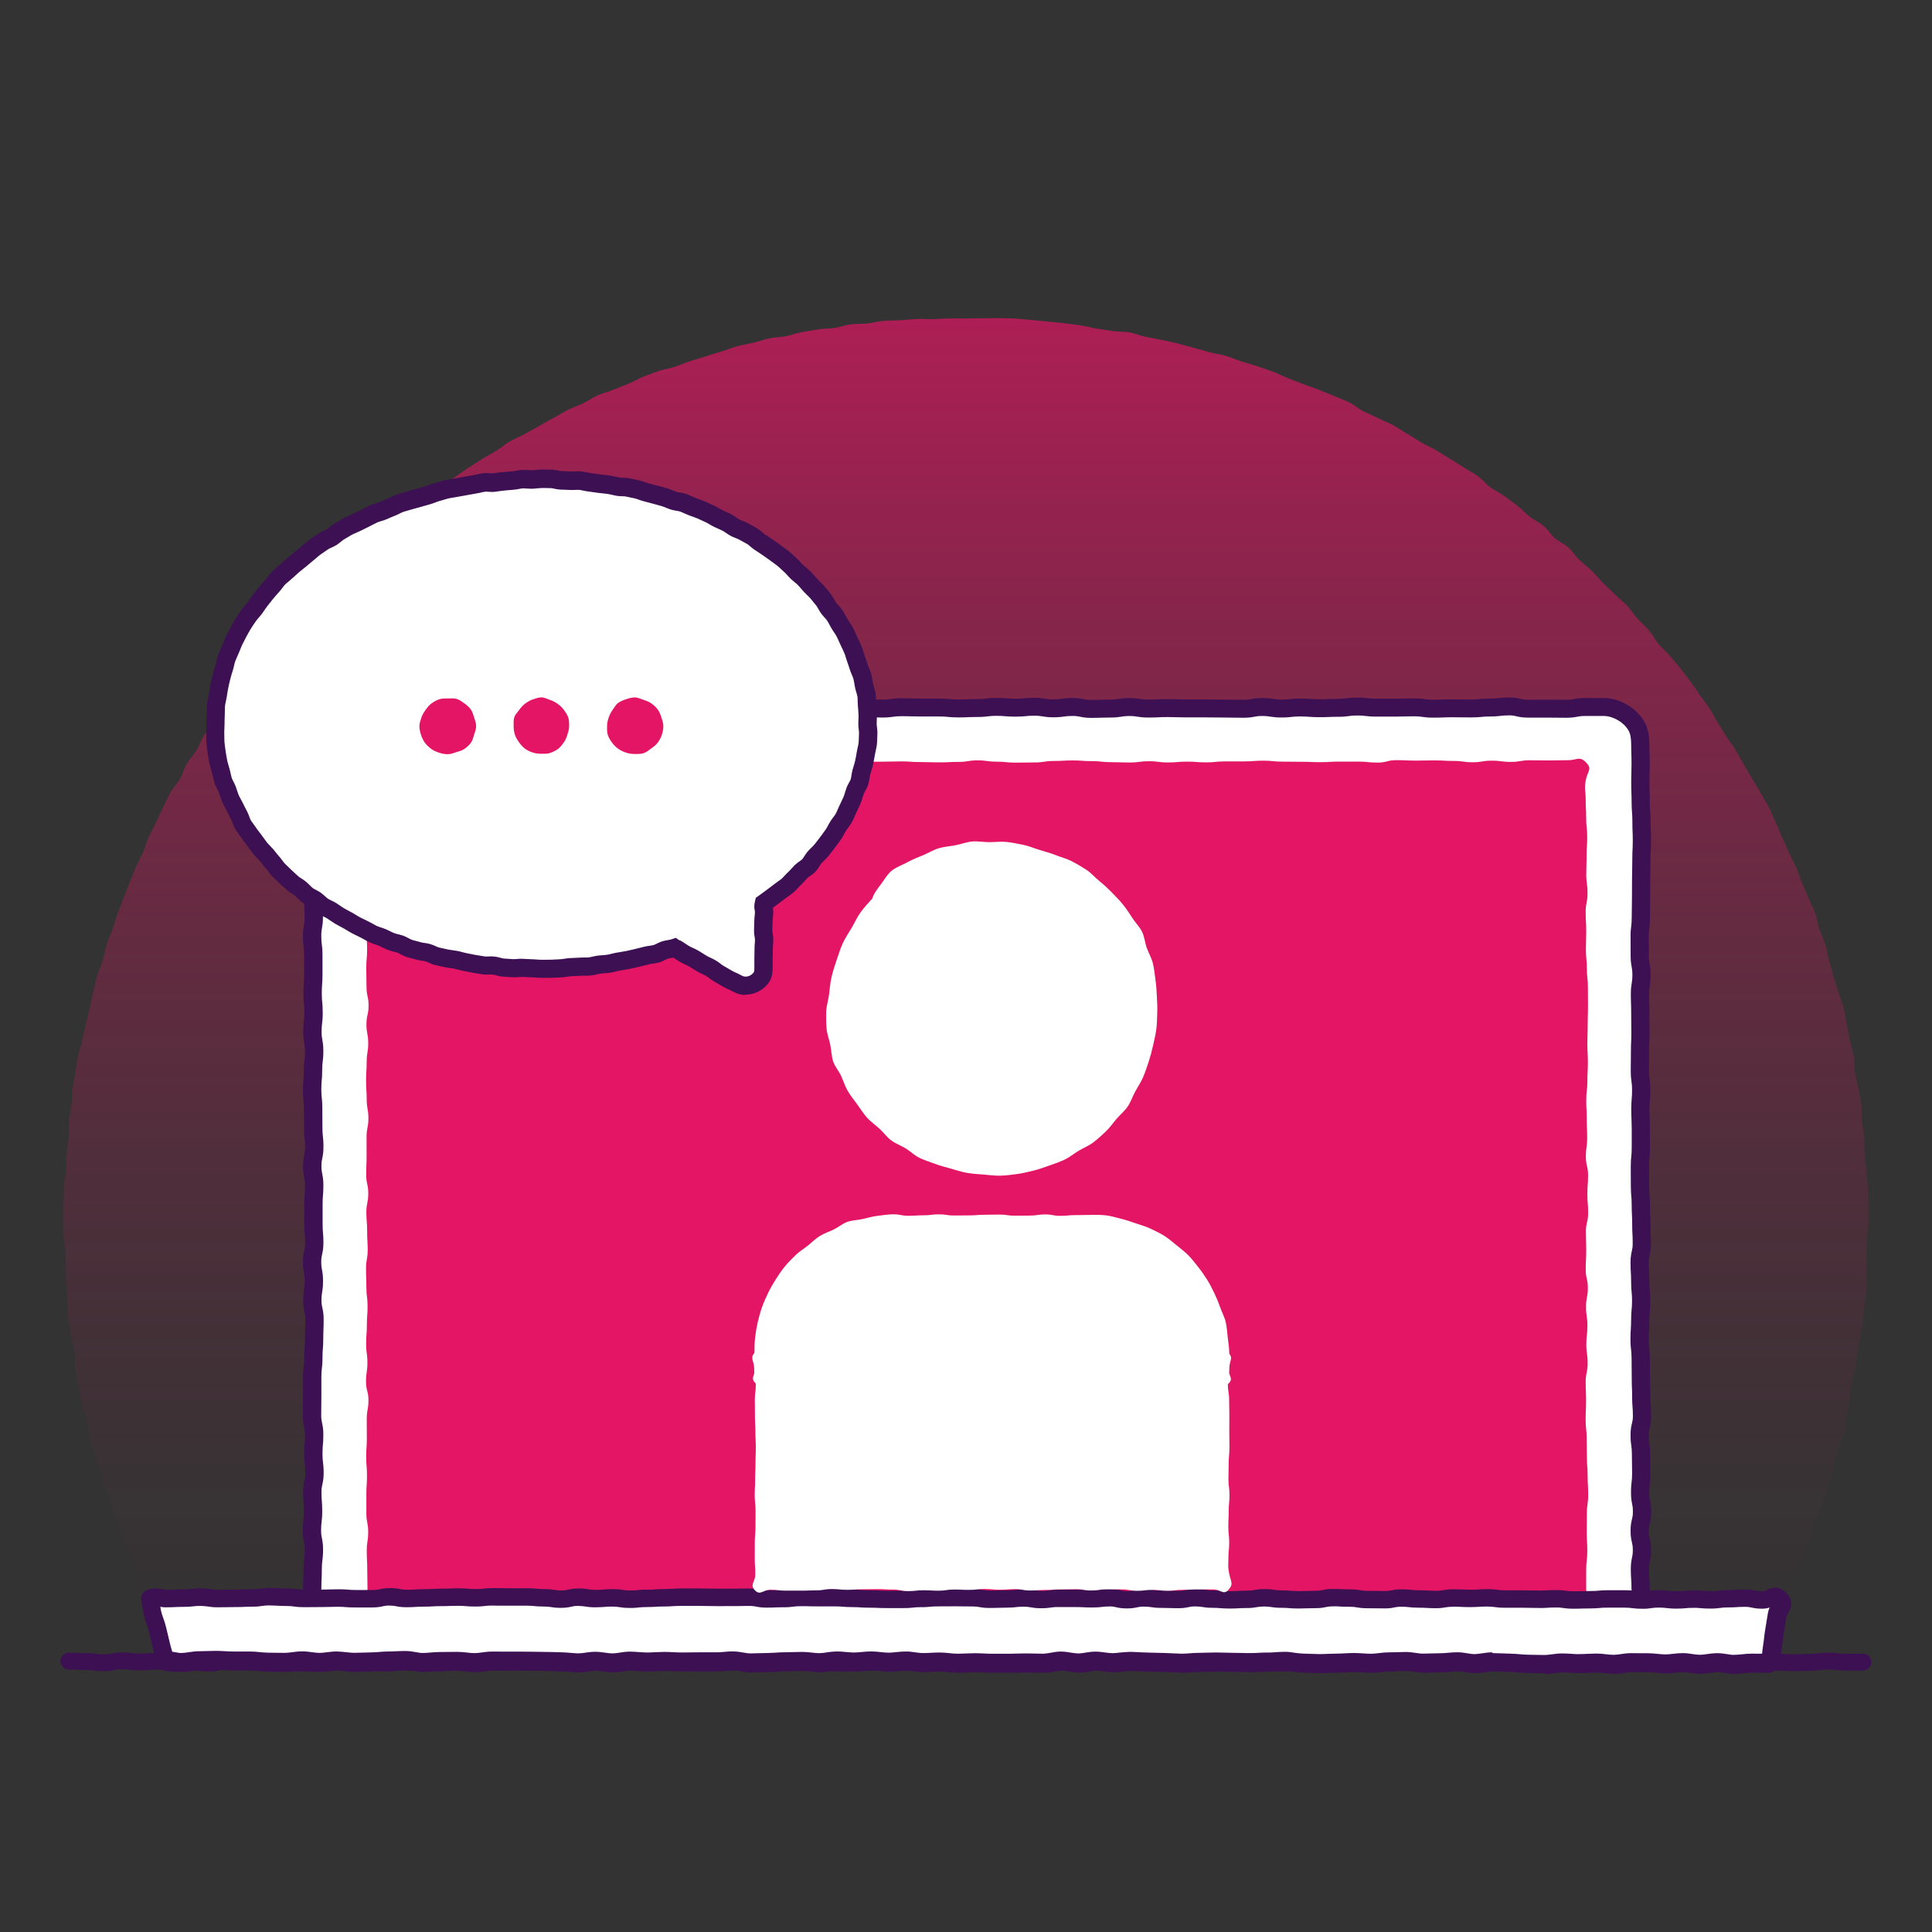 <?xml version="1.0" encoding="UTF-8"?><svg id="uuid-8ada847e-881b-4cd0-8de0-3d31e71c9b00" xmlns="http://www.w3.org/2000/svg" xmlns:xlink="http://www.w3.org/1999/xlink" viewBox="0 0 500 500"><rect x="0" y="0" width="500" height="500" fill="#333333" stroke="none"/><defs><linearGradient id="uuid-9e5dd3ed-9644-4ef5-abc6-512d4b7ff96b" x1="249.96" y1="-24.95" x2="249.96" y2="429.26" gradientUnits="userSpaceOnUse"><stop offset="0" stop-color="#E51565"/><stop offset=".17" stop-color="#E51565" stop-opacity=".77"/><stop offset=".38" stop-color="#E51565" stop-opacity=".5"/><stop offset=".58" stop-color="#E51565" stop-opacity=".28"/><stop offset=".76" stop-color="#E51565" stop-opacity=".13"/><stop offset=".9" stop-color="#E51565" stop-opacity=".03"/><stop offset="1" stop-color="#E51565" stop-opacity="0"/></linearGradient></defs><path d="m455.39,426.34c.68-1.25,1.29-2.33,1.95-3.59s1.49-2.44,2.12-3.72,1.33-2.53,1.93-3.82.92-2.72,1.5-4.02,1.48-2.46,2.04-3.78.94-2.7,1.48-4.02,1.25-2.58,1.76-3.91.8-2.75,1.28-4.09,1.06-2.65,1.52-4,.69-2.77,1.13-4.13,1.14-2.63,1.55-4,.61-2.79,1-4.17.78-2.74,1.14-4.12,1.01-2.69,1.35-4.07.47-2.82.79-4.21.38-2.83.66-4.23.43-2.82.68-4.22.61-2.78.85-4.19.35-2.83.56-4.24.69-2.78.87-4.2.37-2.83.52-4.25.48-2.82.6-4.24.29-2.84.39-4.27-.1-2.86-.02-4.29-.02-2.85.04-4.28.13-2.84.16-4.27.31-2.85.31-4.28.03-2.85,0-4.27-.1-2.85-.15-4.27-.34-2.83-.41-4.25-.33-2.83-.43-4.24.05-2.86-.08-4.27-.43-2.82-.59-4.23,0-2.87-.18-4.27-.53-2.8-.74-4.2-.69-2.77-.92-4.17-.02-2.88-.28-4.28-.76-2.75-1.04-4.14-.5-2.8-.81-4.19-.48-2.81-.81-4.19-.99-2.68-1.35-4.06-.87-2.71-1.26-4.07-.71-2.75-1.12-4.11-.57-2.8-1-4.15-1.1-2.63-1.56-3.97-.57-2.81-1.06-4.15-1.25-2.57-1.76-3.9-1.14-2.61-1.67-3.92-.94-2.69-1.49-3.99-1.3-2.53-1.88-3.83-1.12-2.61-1.72-3.9-1.07-2.64-1.7-3.91-1.11-2.62-1.76-3.89-1.46-2.45-2.13-3.7-1.47-2.44-2.17-3.67-1.45-2.44-2.17-3.67-1.37-2.49-2.11-3.7-1.63-2.33-2.4-3.53-1.46-2.44-2.25-3.62-1.33-2.53-2.13-3.7-1.67-2.3-2.5-3.46-1.6-2.36-2.45-3.5-1.71-2.28-2.58-3.4-1.87-2.15-2.76-3.26-2.04-2-2.95-3.09-1.53-2.42-2.46-3.5-2.03-2-2.98-3.06-1.7-2.3-2.67-3.34-2.17-1.86-3.15-2.89-2.07-1.95-3.07-2.96-1.88-2.14-2.9-3.13-2.16-1.85-3.2-2.82-1.78-2.26-2.84-3.21-2.45-1.52-3.53-2.45-1.82-2.25-2.91-3.16-2.46-1.48-3.57-2.37-2.07-1.96-3.2-2.83-2.29-1.68-3.43-2.53-2.47-1.44-3.62-2.27-2.01-2.08-3.19-2.88-2.45-1.46-3.63-2.25-2.42-1.49-3.62-2.25-2.42-1.49-3.63-2.23-2.56-1.26-3.78-1.98-2.38-1.55-3.62-2.24-2.38-1.56-3.64-2.23-2.61-1.15-3.87-1.8-2.59-1.17-3.86-1.8-2.34-1.68-3.63-2.29-2.63-1.09-3.93-1.67-2.65-1.04-3.95-1.6-2.69-.93-4.01-1.46-2.64-1.03-3.97-1.54-2.58-1.2-3.92-1.69-2.68-.94-4.03-1.4-2.72-.82-4.08-1.25-2.66-1.03-4.02-1.44-2.81-.52-4.18-.91-2.73-.78-4.1-1.14-2.73-.79-4.11-1.13-2.77-.61-4.16-.92-2.79-.52-4.18-.81-2.72-.88-4.12-1.14-2.86-.12-4.27-.35-2.8-.43-4.21-.63-2.77-.66-4.19-.84-2.81-.4-4.23-.55-2.82-.32-4.24-.44-2.83-.3-4.25-.41-2.83-.29-4.25-.37-2.84-.06-4.27-.11-2.84.08-4.27.05-2.84.04-4.26.04-2.85-.05-4.26-.02-2.84.14-4.26.19-2.85-.12-4.27-.04-2.84.22-4.25.32-2.85.05-4.27.17-2.81.52-4.22.67-2.86.04-4.27.22-2.77.73-4.18.93-2.86.15-4.26.38-2.81.44-4.21.7-2.75.79-4.14,1.07-2.86.23-4.25.54-2.74.81-4.12,1.14-2.8.54-4.17.9-2.69.94-4.06,1.33-2.71.87-4.07,1.28-2.72.82-4.08,1.25-2.66,1.02-4,1.48-2.81.58-4.15,1.06-2.67.98-4,1.49-2.55,1.3-3.86,1.83-2.65,1.02-3.96,1.58-2.73.85-4.03,1.43-2.46,1.46-3.74,2.07-2.65,1.05-3.92,1.68-2.47,1.43-3.73,2.08-2.47,1.41-3.72,2.09-2.48,1.39-3.72,2.08-2.6,1.18-3.82,1.9-2.31,1.68-3.52,2.42-2.48,1.38-3.68,2.15-2.41,1.51-3.6,2.29-2.34,1.62-3.51,2.43-2.32,1.64-3.47,2.47-2.24,1.74-3.38,2.59-2.27,1.7-3.39,2.57-2.55,1.36-3.66,2.25-1.89,2.18-2.98,3.09-2.37,1.6-3.44,2.53-2.18,1.83-3.24,2.78-2.11,1.91-3.15,2.88-2.14,1.88-3.17,2.86-1.74,2.29-2.74,3.29-1.94,2.07-2.93,3.09-2.24,1.79-3.21,2.83-1.93,2.09-2.88,3.15-1.95,2.08-2.88,3.15-1.49,2.46-2.4,3.55-1.94,2.08-2.83,3.19-1.85,2.16-2.72,3.29-1.77,2.23-2.62,3.37-1.78,2.22-2.6,3.38-1.43,2.47-2.24,3.64-1.49,2.42-2.27,3.61-1.95,2.12-2.71,3.32-1.18,2.61-1.93,3.82-1.78,2.25-2.5,3.47-1.06,2.67-1.76,3.91-1.79,2.26-2.46,3.51-1.25,2.56-1.9,3.82-1.18,2.59-1.81,3.86-1.29,2.53-1.89,3.82-.93,2.7-1.51,4-1.3,2.53-1.86,3.84-1.06,2.63-1.6,3.95-1.03,2.65-1.54,3.97-1.06,2.63-1.55,3.97-.84,2.71-1.3,4.06-1.12,2.62-1.55,3.98-.59,2.79-1,4.15-1.07,2.65-1.45,4.02-.65,2.77-1.01,4.14-.6,2.78-.93,4.16-.67,2.76-.98,4.15-.66,2.76-.94,4.16-.84,2.73-1.1,4.13-.48,2.8-.71,4.21-.51,2.8-.71,4.21-.1,2.85-.28,4.27-.46,2.81-.61,4.22.01,2.85-.12,4.27-.44,2.81-.55,4.23-.06,2.84-.14,4.26-.49,2.82-.54,4.24-.07,2.84-.1,4.27-.09,2.84-.09,4.27.09,2.86.11,4.28.49,2.84.54,4.26-.07,2.86,0,4.28.14,2.85.24,4.27.04,2.86.17,4.28.1,2.86.26,4.28.62,2.8.81,4.22.6,2.8.81,4.21-.02,2.89.21,4.3.4,2.83.66,4.23.6,2.8.88,4.19,1.03,2.7,1.34,4.09.3,2.86.63,4.24.55,2.81.91,4.19,1.06,2.67,1.44,4.04.47,2.84.88,4.2,1.33,2.57,1.77,3.93.85,2.72,1.31,4.07.7,2.78,1.18,4.12.9,2.71,1.42,4.04,1.36,2.53,1.89,3.85.64,2.82,1.2,4.14,1.46,2.47,2.05,3.77,1.18,2.6,1.79,3.88,1.23,2.57,1.86,3.85,1.16,2.61,1.82,3.87,1.34,2.49,2.02,3.74c2.05.52,2.11-.04,4.22-.04s2.12.09,4.23.09,2.12-.03,4.23-.03,2.12-.11,4.23-.11,2.12.1,4.23.1,2.12-.26,4.23-.26,2.12.36,4.23.36,2.12-.28,4.24-.28,2.12.48,4.24.48,2.12-.12,4.24-.12,2.12-.32,4.23-.32,2.12-.07,4.23-.07,2.12-.05,4.23-.05,2.12.22,4.23.22,2.12-.1,4.23-.1,2.12.39,4.23.39,2.12-.16,4.23-.16,2.12-.16,4.24-.16,2.12-.07,4.24-.07,2.12.37,4.24.37,2.12-.2,4.23-.2,2.12.19,4.23.19,2.12-.02,4.23-.02,2.12-.29,4.23-.29,2.12.39,4.23.39,2.12-.16,4.24-.16,2.12-.13,4.24-.13,2.12-.08,4.24-.08,2.12-.11,4.24-.11,2.12.03,4.23.03,2.12.17,4.23.17,2.12.02,4.23.02,2.12.15,4.24.15,2.12-.17,4.24-.17,2.12-.21,4.24-.21,2.12.18,4.24.18,2.12-.13,4.23-.13,2.12-.13,4.23-.13,2.12.17,4.24.17,2.12.25,4.24.25,2.12.02,4.24.02,2.12-.09,4.24-.09,2.12.06,4.24.06,2.12-.32,4.24-.32,2.12.24,4.24.24,2.12-.15,4.24-.15,2.12.13,4.24.13,2.12.15,4.24.15,2.12.05,4.24.05,2.12-.5,4.24-.5,2.12.51,4.24.51,2.12-.15,4.23-.15,2.12-.08,4.23-.08,2.12.04,4.23.04,2.12.17,4.23.17,2.12-.09,4.23-.09,2.12-.38,4.24-.38,2.12.4,4.24.4,2.12-.02,4.23-.02,2.12-.33,4.23-.33,2.12.13,4.23.13,2.12.1,4.23.1,2.12.06,4.24.06,2.12-.36,4.24-.36,2.12.12,4.23.12,2.12.1,4.23.1,2.12-.21,4.24-.21,2.12.45,4.24.45,2.12-.43,4.24-.43,2.12.35,4.24.35,2.12-.09,4.24-.09,2.12.24,4.24.24,2.12-.14,4.24-.14,2.12.08,4.24.08,2.12-.21,4.24-.21,2.12-.11,4.24-.11,2.12.05,4.24.05,2.12.3,4.24.3,2.12-.13,4.24-.13,2.12-.12,4.24-.12,2.12-.28,4.24-.28,2.12.33,4.24.33,2.12.02,4.24.02,2.12-.2,4.23-.2,2.12-.06,4.24-.06,2.12.29,4.24.29,2.12-.36,4.24-.36,2.12.19,4.24.19,2.12.34,4.24.34,2.12,0,4.24,0,2.12-.23,4.24-.23,2.12.16,4.24.16,2.12-.24,4.24-.24,2.12,0,4.24,0,2.12-.04,4.24-.04,2.14-.28,4.26-.19,2.12.54,4.17.02Z" fill="url(#uuid-9e5dd3ed-9644-4ef5-abc6-512d4b7ff96b)"/><path d="m45.2,432.62c-1.38,0-2.15-.17-2.76-.31-.5-.11-.9-.2-1.8-.2-1.06,0-1.57.04-2.11.08-.6.05-1.22.1-2.45.1s-1.94-.08-2.54-.15c-.54-.06-1.01-.12-2.02-.12-.92,0-1.32.08-1.84.19-.64.13-1.36.28-2.72.28-1.28,0-1.97-.09-2.57-.17-.54-.07-1-.13-2-.13-1.19,0-1.79-.03-2.39-.06-.54-.03-1.09-.05-2.18-.05-1.2,0-2.18-.98-2.18-2.18s.98-2.18,2.18-2.18,1.79.03,2.39.06c.54.03,1.09.05,2.18.05,1.28,0,1.97.09,2.57.17.54.07,1,.13,2,.13.92,0,1.32-.08,1.84-.19.64-.13,1.36-.28,2.72-.28,1.27,0,1.94.08,2.54.15.54.06,1.01.12,2.02.12s1.57-.04,2.11-.08c.6-.05,1.22-.1,2.45-.1,1.38,0,2.15.17,2.76.31.5.11.9.2,1.8.2,1.01,0,1.48-.06,2.02-.12.6-.07,1.27-.15,2.54-.15s1.86.05,2.47.11c.54.05,1.05.09,2.09.09.9,0,1.3-.09,1.81-.2.61-.14,1.37-.31,2.75-.31,1.16,0,1.73,0,2.31.02.56,0,1.12.02,2.24.02s1.72,0,2.29,0c.57,0,1.13,0,2.27,0,1.26,0,1.93.08,2.52.14.54.06,1.02.12,2.03.12,1.23,0,1.85.05,2.45.1.54.04,1.05.08,2.1.08,1.18,0,1.77.02,2.36.05.55.02,1.1.04,2.19.04.9,0,1.29-.09,1.8-.2.61-.14,1.38-.31,2.76-.31s2.01.11,2.62.21c.52.08.97.15,1.93.15s1.35-.08,1.88-.18c.63-.12,1.34-.25,2.68-.25s2.14.17,2.76.31c.5.11.9.2,1.8.2,1.04,0,1.55-.04,2.08-.09.58-.05,1.24-.11,2.47-.11h4.56c1.23,0,1.85.06,2.45.11.54.04,1.05.08,2.1.08.92,0,1.33-.08,1.84-.19.63-.13,1.35-.28,2.71-.28s2.09.15,2.73.29c.51.11.92.19,1.83.19,1.02,0,1.49-.05,2.04-.11.59-.06,1.26-.14,2.51-.14,1.12,0,1.69,0,2.25-.01.58,0,1.15-.01,2.3-.01,1.03,0,1.5-.05,2.06-.1.59-.06,1.25-.13,2.5-.13s1.86.06,2.47.11c.54.05,1.04.09,2.09.09,1.27,0,1.94.08,2.54.15.54.06,1.01.12,2.01.12.94,0,1.36-.08,1.89-.17.62-.11,1.33-.24,2.67-.24,1.26,0,1.93.08,2.53.14.54.06,1.02.12,2.03.12s1.54-.05,2.07-.1c.58-.05,1.24-.12,2.48-.12s1.83.04,2.43.09c.53.04,1.06.07,2.12.07h4.55c1,0,1.47-.05,2.01-.12.6-.07,1.27-.16,2.54-.16s2.03.12,2.65.23c.53.09.96.16,1.91.16,1.1,0,1.64-.02,2.19-.04.59-.02,1.18-.05,2.36-.05,1,0,1.46-.06,2-.13.6-.08,1.27-.16,2.55-.16,1.15,0,1.73,0,2.31.02.56,0,1.12.02,2.24.02,1.22,0,1.84.05,2.43.09.53.04,1.06.08,2.12.08,1.21,0,1.81.04,2.41.08.53.03,1.07.07,2.14.07.98,0,1.43-.07,1.96-.14.61-.09,1.3-.19,2.59-.19,1.16,0,1.75.01,2.33.03.56.01,1.11.03,2.22.03,1.28,0,1.96.09,2.56.17.53.07,1,.13,1.99.13,1.22,0,1.84.05,2.44.09.54.04,1.05.08,2.11.08.91,0,1.32-.08,1.83-.19.63-.13,1.36-.28,2.72-.28,1.26,0,1.92.07,2.51.14.55.06,1.02.11,2.04.11h4.55c1.18,0,1.77.02,2.36.04.55.02,1.09.04,2.19.04.96,0,1.41-.07,1.93-.15.61-.1,1.31-.21,2.62-.21,1.11,0,1.66-.01,2.22-.03.58-.02,1.16-.03,2.33-.03s1.77.02,2.35.04c.55.02,1.1.04,2.19.04s1.64-.02,2.18-.04c.59-.02,1.18-.05,2.36-.05,1.27,0,1.94.08,2.53.15.54.07,1.01.12,2.01.12,1.25,0,1.91.07,2.5.13.55.06,1.02.11,2.04.11s1.51-.05,2.06-.1c.58-.06,1.25-.12,2.49-.12s1.79.03,2.39.06c.54.03,1.08.06,2.16.06,1.02,0,1.5-.05,2.05-.11.59-.06,1.25-.13,2.51-.13,1.16,0,1.74.01,2.32.02.56.01,1.12.02,2.23.02s1.68,0,2.24-.01c.58,0,1.15-.02,2.31-.02,1.08,0,1.61-.03,2.15-.06.6-.03,1.2-.07,2.4-.07,1.26,0,1.93.08,2.52.14.55.06,1.02.11,2.03.11,1.18,0,1.77.02,2.36.05.55.02,1.1.04,2.19.04.95,0,1.37-.07,1.9-.17.62-.11,1.32-.23,2.65-.23,1.2,0,1.79.03,2.39.06.54.03,1.08.06,2.16.06,1.29,0,1.98.1,2.58.19.53.08.98.14,1.97.14,1.07,0,1.61-.03,2.15-.06.6-.03,1.2-.07,2.4-.07.98,0,1.44-.07,1.96-.14.61-.09,1.29-.19,2.59-.19s2.07.14,2.7.27c.52.1.93.18,1.85.18,1.18,0,1.77.02,2.37.05.55.02,1.09.04,2.18.04h4.55c1.16,0,1.74.01,2.32.03.56.01,1.11.02,2.23.02.91,0,1.32-.08,1.83-.19.63-.13,1.36-.28,2.72-.28,1.08,0,1.63-.02,2.17-.05.59-.03,1.19-.06,2.38-.06,1.33,0,2.03.13,2.66.24.53.09.95.17,1.9.17,1.2,0,1.79.03,2.39.06.54.03,1.08.06,2.16.06.99,0,1.44-.06,1.97-.14.6-.08,1.29-.18,2.58-.18,1.17,0,1.75.02,2.34.03.55.02,1.11.03,2.21.03s1.69,0,2.26,0c.57,0,1.15,0,2.29,0,1.24,0,1.9.06,2.49.12.55.05,1.03.1,2.06.1,1.09,0,1.64-.02,2.18-.05.59-.03,1.19-.05,2.37-.05,1.01,0,1.47-.06,2.01-.12.59-.07,1.27-.15,2.54-.15s1.86.05,2.46.11c.54.05,1.04.09,2.09.09s1.51-.05,2.06-.1c.58-.06,1.24-.12,2.49-.12,1.32,0,2.01.12,2.63.22.52.09.96.16,1.92.16s1.44-.06,1.97-.14c.61-.09,1.29-.18,2.58-.18,1.36,0,2.08.15,2.71.28.52.11.92.19,1.84.19,1.1,0,1.65-.02,2.19-.04.59-.02,1.18-.04,2.36-.04.97,0,1.42-.07,1.94-.15.61-.1,1.3-.21,2.61-.21s2,.11,2.62.21c.52.08.97.15,1.94.15,1.08,0,1.63-.03,2.17-.05.6-.03,1.19-.06,2.38-.06s1.76.02,2.35.04c.55.02,1.1.04,2.2.04h4.55c1.15,0,1.73,0,2.31.02.56,0,1.12.01,2.24.01s1.75.02,2.33.03c.55.01,1.11.03,2.22.03.94,0,1.35-.08,1.88-.17.63-.12,1.33-.25,2.67-.25s2,.11,2.61.21c.52.08.97.15,1.93.15,1.02,0,1.49-.05,2.04-.11.59-.06,1.26-.14,2.51-.14s1.84.05,2.44.09c.54.04,1.06.08,2.11.08s1.64-.02,2.19-.04c.59-.02,1.18-.05,2.36-.05.99,0,1.45-.06,1.98-.14.6-.08,1.29-.18,2.57-.18s1.94.08,2.53.15c.54.06,1.01.12,2.02.12h4.55c1.2,0,2.18.97,2.18,2.18s-.98,2.18-2.18,2.18h-4.55c-1.27,0-1.94-.08-2.53-.14-.54-.06-1.01-.12-2.02-.12s-1.45.06-1.98.14c-.6.08-1.29.18-2.58.18-1.09,0-1.64.02-2.19.04-.59.02-1.18.05-2.36.05s-1.84-.05-2.44-.09c-.54-.04-1.06-.08-2.11-.08s-1.49.05-2.04.11c-.59.06-1.26.14-2.51.14s-2-.11-2.61-.21c-.52-.08-.97-.15-1.93-.15s-1.35.08-1.88.17c-.63.12-1.33.25-2.67.25-1.17,0-1.75-.02-2.33-.03-.55-.01-1.11-.03-2.22-.03s-1.73,0-2.31-.02c-.56,0-1.12-.01-2.24-.01h-4.55c-1.18,0-1.76-.02-2.35-.04-.55-.02-1.1-.04-2.2-.04s-1.63.03-2.17.05c-.6.03-1.19.06-2.38.06-1.31,0-2-.11-2.62-.21-.52-.08-.97-.15-1.94-.15s-1.42.07-1.94.15c-.61.1-1.3.21-2.61.21-1.1,0-1.65.02-2.19.04-.59.02-1.18.04-2.36.04-1.36,0-2.08-.15-2.71-.28-.52-.11-.92-.19-1.84-.19-.98,0-1.44.06-1.97.14-.61.09-1.29.18-2.58.18s-2.02-.12-2.63-.22c-.52-.08-.96-.16-1.92-.16-1.03,0-1.51.05-2.06.1-.58.06-1.24.12-2.49.12s-1.86-.05-2.46-.11c-.54-.05-1.04-.09-2.09-.09s-1.47.06-2.01.12c-.59.07-1.27.15-2.54.15-1.09,0-1.64.02-2.18.05-.59.03-1.19.05-2.37.05s-1.9-.06-2.49-.12c-.53-.05-1.03-.1-2.07-.1-1.13,0-1.7,0-2.26,0-.57,0-1.14,0-2.29,0s-1.75-.02-2.34-.03c-.55-.02-1.11-.03-2.21-.03-.99,0-1.44.06-1.97.14-.6.08-1.29.18-2.58.18-1.2,0-1.79-.03-2.39-.06-.54-.03-1.08-.06-2.16-.06-1.33,0-2.03-.13-2.66-.24-.53-.09-.95-.17-1.9-.17-1.09,0-1.63.02-2.17.05-.59.03-1.19.06-2.38.06-.92,0-1.32.08-1.84.19-.63.13-1.36.28-2.72.28-1.16,0-1.74-.01-2.32-.03-.56-.01-1.11-.02-2.23-.02h-4.55c-1.18,0-1.77-.02-2.37-.05-.55-.02-1.09-.04-2.18-.04-1.35,0-2.07-.14-2.7-.27-.52-.1-.93-.18-1.85-.18-.98,0-1.44.07-1.96.14-.61.09-1.29.19-2.59.19-1.07,0-1.61.03-2.15.06-.6.03-1.2.07-2.4.07-1.29,0-1.98-.1-2.58-.19-.53-.08-.98-.14-1.97-.14-1.2,0-1.79-.03-2.39-.06-.54-.03-1.08-.06-2.16-.06-.95,0-1.37.07-1.9.17-.62.11-1.32.23-2.65.23-1.18,0-1.77-.02-2.36-.05-.55-.02-1.1-.04-2.19-.04-1.26,0-1.93-.08-2.52-.14-.55-.06-1.02-.11-2.03-.11-1.08,0-1.61.03-2.15.06-.6.03-1.2.07-2.4.07-1.12,0-1.68,0-2.25.01-.58,0-1.15.02-2.31.02s-1.74-.01-2.32-.02c-.56-.01-1.12-.02-2.23-.02-1.02,0-1.5.05-2.05.11-.59.06-1.25.13-2.51.13s-1.79-.03-2.39-.06c-.54-.03-1.08-.06-2.16-.06s-1.51.05-2.06.1c-.58.06-1.25.12-2.49.12s-1.91-.07-2.5-.13c-.55-.06-1.02-.11-2.04-.11-1.27,0-1.94-.08-2.54-.15-.54-.07-1.01-.12-2.01-.12-1.09,0-1.64.02-2.18.04-.59.02-1.18.05-2.36.05s-1.77-.02-2.35-.04c-.55-.02-1.1-.04-2.19-.04s-1.66.01-2.22.03c-.58.02-1.16.03-2.33.03-.96,0-1.41.07-1.93.15-.61.1-1.31.21-2.62.21-1.18,0-1.77-.02-2.36-.05-.55-.02-1.09-.04-2.19-.04h-4.55c-1.26,0-1.92-.07-2.51-.13-.55-.06-1.02-.11-2.04-.11-.91,0-1.32.08-1.83.19-.63.13-1.36.28-2.72.28-1.22,0-1.84-.05-2.44-.09-.54-.04-1.05-.08-2.11-.08-1.28,0-1.96-.09-2.56-.17-.53-.07-1-.13-1.99-.13-1.16,0-1.75-.01-2.33-.03-.56-.01-1.11-.03-2.22-.03-.98,0-1.43.07-1.96.14-.61.09-1.3.19-2.59.19-1.21,0-1.81-.04-2.41-.08-.54-.03-1.07-.07-2.14-.07-1.22,0-1.84-.05-2.43-.09-.53-.04-1.06-.08-2.12-.08-1.15,0-1.73,0-2.31-.02-.56,0-1.12-.02-2.24-.02-1,0-1.46.06-2,.13-.6.08-1.27.16-2.55.16-1.1,0-1.65.02-2.19.04-.59.02-1.18.05-2.36.05-1.32,0-2.03-.12-2.65-.23-.53-.09-.96-.16-1.91-.16-1,0-1.47.06-2.01.12-.6.07-1.27.16-2.54.16h-4.55c-1.22,0-1.83-.05-2.43-.09-.53-.04-1.06-.07-2.12-.07s-1.54.05-2.07.1c-.58.05-1.24.12-2.48.12s-1.93-.08-2.53-.14c-.54-.06-1.02-.12-2.03-.12-.94,0-1.36.08-1.89.17-.62.11-1.33.24-2.67.24s-1.94-.08-2.54-.15c-.54-.06-1.01-.12-2.02-.12-1.23,0-1.86-.06-2.47-.11-.54-.05-1.04-.09-2.09-.09s-1.5.05-2.06.1c-.59.06-1.25.13-2.5.13-1.12,0-1.69,0-2.25.01-.58,0-1.15.01-2.3.01-1.02,0-1.49.05-2.04.11-.59.06-1.26.14-2.51.14-1.37,0-2.09-.15-2.73-.29-.51-.11-.92-.19-1.83-.19s-1.33.08-1.84.19c-.63.13-1.35.28-2.71.28-1.23,0-1.85-.05-2.45-.1-.54-.04-1.05-.08-2.1-.08h-4.56c-1.04,0-1.55.04-2.08.09-.58.05-1.24.11-2.47.11-1.38,0-2.14-.17-2.76-.31-.5-.11-.9-.2-1.8-.2s-1.35.08-1.88.18c-.63.12-1.34.25-2.68.25s-2.01-.11-2.62-.21c-.52-.08-.97-.15-1.93-.15-.89,0-1.29.09-1.8.2-.61.14-1.38.31-2.76.31-1.18,0-1.77-.02-2.36-.05-.55-.02-1.1-.04-2.19-.04-1.23,0-1.85-.05-2.45-.1-.54-.04-1.05-.08-2.1-.08-1.26,0-1.93-.08-2.53-.14-.54-.06-1.02-.12-2.03-.12-1.15,0-1.72,0-2.29,0-.57,0-1.13,0-2.27,0s-1.73,0-2.31-.02c-.56,0-1.12-.02-2.24-.02-.9,0-1.3.09-1.81.2-.61.14-1.37.31-2.75.31-1.23,0-1.86-.05-2.47-.11-.54-.05-1.05-.09-2.09-.09s-1.48.06-2.02.12c-.6.07-1.27.15-2.54.15Z" fill="#3c1053"/><path d="m415.11,182.93c-2.46,0-2.46.02-4.91.02-2.46,0-2.46.45-4.91.45s-2.46-.03-4.92-.03c-2.46,0-2.46,0-4.92,0-2.46,0-2.46-.59-4.91-.59-2.46,0-2.46.28-4.91.28s-2.46.24-4.91.24-2.46-.05-4.91-.05c-2.46,0-2.46.11-4.92.11-2.46,0-2.46-.35-4.91-.35-2.46,0-2.46.08-4.91.08q-2.45,0-4.91,0c-2.45,0-2.45-.29-4.91-.29s-2.45.34-4.91.34-2.45.1-4.91.1-2.45-.18-4.91-.18-2.46.27-4.91.27c-2.46,0-2.46-.39-4.91-.39-2.46,0-2.46.46-4.92.46-2.46,0-2.46-.06-4.91-.06-2.46,0-2.46-.04-4.91-.04q-2.46,0-4.91,0c-2.46,0-2.46-.09-4.91-.09-2.46,0-2.46.12-4.91.12-2.46,0-2.46-.39-4.91-.39-2.46,0-2.46.39-4.92.39-2.46,0-2.46.09-4.92.09-2.46,0-2.46-.5-4.91-.5-2.46,0-2.46.35-4.91.35-2.46,0-2.46-.41-4.91-.41-2.46,0-2.46.24-4.91.24s-2.46-.21-4.92-.21-2.46.3-4.92.3-2.46.11-4.91.11-2.46-.24-4.91-.24-2.46.02-4.92.02c-2.46,0-2.46-.07-4.92-.07s-2.46.35-4.92.35c-2.46,0-2.46-.13-4.92-.13-2.46,0-2.46-.44-4.92-.44-2.46,0-2.46.12-4.92.12-2.46,0-2.46.51-4.92.51s-2.46-.05-4.92-.05q-2.46,0-4.92,0c-2.46,0-2.46-.1-4.92-.1s-2.46-.49-4.92-.49-2.46.36-4.92.36c-2.46,0-2.46.14-4.92.14s-2.46-.35-4.92-.35c-2.46,0-2.46-.13-4.91-.13-2.46,0-2.46.43-4.91.43s-2.46-.09-4.92-.09-2.46-.28-4.91-.28c-2.46,0-2.46.14-4.92.14s-2.46.04-4.92.04c-2.46,0-2.46-.05-4.92-.05-2.46,0-2.46.26-4.92.26s-2.46-.13-4.92-.13-2.46.24-4.92.24-2.46-.26-4.92-.26c-2.46,0-2.46-.3-4.92-.3s-2.46.1-4.92.1c-2.46,0-2.46-.09-4.92-.09s-2.46.06-4.93.06-2.47.4-4.93.4c-2.47,0-2.47-.1-4.93-.1-1.74,0-3.35.47-4.75,1.28-1.45.84-2.88,1.89-3.72,3.34s-.8,3.15-.8,4.89c0,2.48-.19,2.48-.19,4.96,0,2.48-.32,2.48-.32,4.96s-.06,2.48-.06,4.96.36,2.48.36,4.96c0,2.48-.16,2.48-.16,4.96,0,2.48-.18,2.48-.18,4.96,0,2.48-.04,2.48-.04,4.96,0,2.48.32,2.48.32,4.96,0,2.48.09,2.48.09,4.96,0,2.48-.42,2.48-.42,4.96,0,2.48.31,2.48.31,4.96,0,2.48,0,2.48,0,4.96s-.18,2.48-.18,4.96c0,2.48.24,2.48.24,4.96,0,2.48-.28,2.48-.28,4.96,0,2.48.45,2.48.45,4.96,0,2.48-.3,2.48-.3,4.96,0,2.48-.22,2.48-.22,4.96,0,2.48.25,2.48.25,4.96s.03,2.48.03,4.96c0,2.48.27,2.48.27,4.96s-.52,2.48-.52,4.96c0,2.48.5,2.48.5,4.96,0,2.48-.2,2.48-.2,4.96,0,2.48,0,2.48,0,4.96,0,2.48.22,2.48.22,4.96,0,2.48-.56,2.48-.56,4.96,0,2.48.46,2.48.46,4.96,0,2.48-.39,2.48-.39,4.96,0,2.48.56,2.48.56,4.96s-.09,2.48-.09,4.97c0,2.48-.2,2.48-.2,4.96,0,2.48-.28,2.48-.28,4.97,0,2.48-.02,2.48-.02,4.96,0,2.48-.04,2.48-.04,4.97s.55,2.48.55,4.96c0,2.48-.21,2.48-.21,4.97,0,2.48.3,2.48.3,4.97,0,2.48-.56,2.48-.56,4.97,0,2.48.19,2.48.19,4.96,0,2.48-.3,2.48-.3,4.97,0,2.48.51,2.48.51,4.97,0,2.49-.33,2.49-.33,4.97,0,2.49-.12,2.49-.12,4.98,0,2.49-1.27,3,.48,4.77,1.72,1.75,2.24.06,4.7.06s2.45.25,4.91.25,2.45.09,4.91.09,2.45-.36,4.91-.36,2.45.41,4.91.41,2.45-.21,4.91-.21,2.45.23,4.91.23,2.45-.27,4.91-.27,2.45.12,4.91.12,2.45-.27,4.91-.27,2.45.34,4.91.34,2.45-.24,4.9-.24,2.45.02,4.91.02,2.45.36,4.91.36,2.45-.22,4.9-.22,2.45-.27,4.9-.27,2.45-.15,4.9-.15,2.45.13,4.9.13,2.45-.12,4.9-.12,2.45.34,4.9.34,2.45.02,4.9.02,2.45.21,4.91.21,2.45.05,4.91.05,2.45-.34,4.91-.34,2.45-.18,4.9-.18,2.45.05,4.9.05,2.45.32,4.9.32,2.45.05,4.9.05,2.45-.04,4.91-.04,2.45-.26,4.91-.26,2.45-.18,4.91-.18,2.45.31,4.91.31,2.45-.19,4.9-.19,2.45.37,4.9.37,2.45-.19,4.91-.19,2.46-.31,4.91-.31,2.45.53,4.91.53,2.45-.27,4.91-.27,2.45.09,4.91.09,2.45.18,4.91.18,2.46-.38,4.91-.38,2.45-.17,4.91-.17,2.45.09,4.91.09,2.45.32,4.91.32,2.46-.27,4.91-.27,2.45.44,4.91.44,2.45-.33,4.91-.33,2.46-.13,4.91-.13,2.45.17,4.91.17,2.46-.22,4.91-.22,2.46.07,4.91.07,2.46.19,4.91.19,2.46.2,4.91.2,2.45-.18,4.9-.18,2.45-.15,4.91-.15,2.46-.06,4.91-.06,2.45.1,4.91.1,2.46-.19,4.91-.19,2.45.11,4.91.11,2.46.36,4.91.36,2.46-.07,4.91-.07,2.46.1,4.91.1,2.46,0,4.92,0,2.46-.17,4.92-.17,2.46-.38,4.91-.38,2.46.45,4.92.45,2.46-.25,4.92-.25,2.46.32,4.92.32,2.46-.35,4.93-.35,2.98,1.69,4.72-.05c1.75-1.76.15-2.27.15-4.75s-.18-2.48-.18-4.96.53-2.48.53-4.96c0-2.48-.57-2.48-.57-4.96,0-2.48.6-2.48.6-4.96,0-2.48-.49-2.48-.49-4.96,0-2.48.28-2.48.28-4.96,0-2.48-.06-2.48-.06-4.96,0-2.48-.35-2.48-.35-4.96,0-2.48.61-2.48.61-4.96,0-2.48-.2-2.48-.2-4.96,0-2.48-.1-2.48-.1-4.96,0-2.48-.04-2.48-.04-4.96,0-2.48-.29-2.48-.29-4.96,0-2.48.16-2.48.16-4.96s.24-2.48.24-4.96-.25-2.48-.25-4.96c0-2.48-.15-2.48-.15-4.96s.57-2.48.57-4.96c0-2.48-.14-2.48-.14-4.96,0-2.48-.13-2.48-.13-4.96s-.22-2.48-.22-4.96c0-2.48-.02-2.48-.02-4.96,0-2.48.25-2.48.25-4.96,0-2.48-.01-2.48-.01-4.96,0-2.48-.11-2.48-.11-4.96,0-2.48.21-2.48.21-4.96s-.34-2.48-.34-4.96c0-2.48.03-2.48.03-4.96s.11-2.48.11-4.96-.05-2.48-.05-4.97-.09-2.48-.09-4.96c0-2.48.39-2.48.39-4.97,0-2.48-.45-2.48-.45-4.96,0-2.48-.03-2.48-.03-4.97,0-2.48.3-2.48.3-4.96,0-2.48.06-2.48.06-4.97,0-2.48.02-2.48.02-4.97s.07-2.48.07-4.97c0-2.48.12-2.48.12-4.96,0-2.48-.1-2.48-.1-4.97s-.2-2.48-.2-4.97c0-2.49-.09-2.49-.09-4.97,0-2.49.07-2.49.07-4.98,0-2.49-.09-2.49-.09-4.98,0-1.74-.21-3.43-1.02-4.84-.84-1.45-2.12-2.65-3.57-3.49-1.41-.81-3.07-1.42-4.81-1.42Z" fill="#fff"/><path d="m423,418.96c-.79,0-1.46-.25-1.94-.43-.47-.18-.81-.3-1.32-.3-1.06,0-1.56.07-2.13.15-.66.09-1.4.2-2.8.2s-2.12-.1-2.77-.18c-.58-.08-1.08-.14-2.15-.14s-1.62.05-2.22.11c-.63.06-1.35.14-2.7.14-1.44,0-2.21-.14-2.88-.26-.57-.1-1.02-.19-2.04-.19s-1.53.08-2.09.16c-.66.1-1.41.22-2.82.22-1.15,0-1.72.04-2.29.08-.66.05-1.31.09-2.62.09h-4.92c-1.28,0-1.92-.03-2.56-.06-.59-.03-1.18-.05-2.36-.05s-1.79.02-2.39.03c-.63.02-1.26.03-2.52.03-1.4,0-2.14-.11-2.8-.2-.57-.08-1.06-.15-2.12-.15-1.28,0-1.92-.03-2.56-.05-.59-.03-1.18-.05-2.35-.05s-1.71.04-2.27.09c-.65.05-1.32.1-2.64.1s-1.92-.03-2.55-.05c-.59-.03-1.18-.05-2.35-.05s-1.8.02-2.4.03c-.63.02-1.26.03-2.52.03-1.16,0-1.73.03-2.31.07-.65.04-1.3.08-2.59.08-1.14,0-1.71.04-2.27.09-.66.05-1.31.1-2.63.1s-2-.05-2.65-.11c-.57-.05-1.13-.09-2.26-.09-1.32,0-1.98-.05-2.64-.1-.57-.04-1.14-.09-2.28-.09-1.26,0-1.89-.02-2.52-.03-.6-.02-1.2-.03-2.39-.03-1.12,0-1.67.05-2.25.1-.63.06-1.33.12-2.67.12s-1.97-.05-2.62-.09c-.57-.04-1.14-.08-2.29-.08s-1.74.03-2.33.06c-.65.04-1.29.07-2.59.07-1.07,0-1.56.07-2.14.15-.65.09-1.39.19-2.77.19s-2.2-.14-2.87-.26c-.57-.1-1.02-.18-2.04-.18-1.1,0-1.61.06-2.2.12-.64.07-1.36.15-2.71.15s-2.11-.09-2.76-.18c-.58-.07-1.08-.14-2.15-.14-1.27,0-1.9-.02-2.54-.04-.59-.02-1.19-.04-2.37-.04s-1.72.04-2.29.08c-.65.05-1.31.09-2.62.09-1.05,0-1.53.07-2.1.16-.66.1-1.41.21-2.81.21-1.31,0-1.97-.05-2.62-.09-.57-.04-1.14-.08-2.28-.08-1.27,0-1.91-.02-2.54-.05-.59-.02-1.18-.04-2.36-.04-1.1,0-1.6.06-2.19.12-.64.07-1.36.15-2.72.15-1.48,0-2.3-.18-2.96-.32-.55-.12-.98-.21-1.95-.21-1.08,0-1.58.06-2.16.14-.64.08-1.37.17-2.75.17-1.14,0-1.7.04-2.27.09-.65.05-1.32.1-2.64.1-1.4,0-2.15-.11-2.81-.21-.56-.09-1.05-.16-2.1-.16-1.13,0-1.7.05-2.27.09-.65.05-1.32.1-2.64.1s-2.1-.09-2.75-.17c-.58-.07-1.08-.14-2.16-.14-1.14,0-1.71.04-2.28.09-.66.05-1.32.1-2.63.1-1.1,0-1.62.05-2.21.12-.63.07-1.35.14-2.7.14-1.21,0-1.81.01-2.41.02-.62.01-1.25.02-2.49.02s-1.87-.01-2.5-.02c-.6-.01-1.2-.02-2.41-.02-1.38,0-2.11-.09-2.75-.18-.58-.07-1.08-.14-2.15-.14-1.25,0-1.87-.01-2.5-.03-.6-.01-1.2-.02-2.4-.02-1.14,0-1.71.04-2.28.09-.66.05-1.31.1-2.63.1-1.06,0-1.56.07-2.13.15-.65.09-1.39.19-2.78.19-1.25,0-1.88-.01-2.5-.03-.6-.01-1.2-.03-2.4-.03-1.33,0-2-.06-2.65-.11-.58-.05-1.13-.1-2.25-.1-1.24,0-1.85,0-2.47-.01-.61,0-1.22-.01-2.43-.01-1.39,0-2.13-.1-2.78-.19-.57-.08-1.06-.15-2.12-.15-1.17,0-1.75.03-2.34.06-.64.03-1.28.06-2.56.06s-1.93-.03-2.57-.07c-.58-.03-1.16-.06-2.33-.06s-1.73.04-2.3.07c-.65.04-1.3.08-2.6.08-1.1,0-1.6.06-2.19.12-.64.07-1.36.15-2.71.15-1.12,0-1.67.05-2.24.1-.62.06-1.33.12-2.66.12-1.4,0-2.14-.11-2.79-.2-.57-.08-1.06-.15-2.11-.15-1.24,0-1.86,0-2.48-.01-.61,0-1.22-.01-2.43-.01-1.11,0-1.63.05-2.22.11-.63.06-1.34.13-2.68.13s-2.13-.1-2.78-.19c-.57-.08-1.07-.15-2.13-.15s-1.6.06-2.19.12c-.64.07-1.36.15-2.71.15-1.28,0-1.93-.03-2.57-.06-.58-.03-1.17-.06-2.34-.06-1.1,0-1.61.06-2.2.12-.63.07-1.35.15-2.71.15s-2.05-.07-2.68-.13c-.57-.05-1.12-.11-2.23-.11s-1.67.05-2.25.1c-.65.06-1.33.11-2.65.11-1.42,0-2.18-.13-2.84-.24-.55-.09-1.03-.17-2.06-.17s-1.54.07-2.11.16c-.66.1-1.4.21-2.8.21-1.27,0-1.91-.02-2.54-.05-.59-.02-1.18-.05-2.36-.05-1.35,0-2.06-.07-2.69-.13-.59-.06-1.11-.11-2.22-.11-.51,0-.85.13-1.31.3-1.02.39-2.93,1.1-5.07-1.07-1.91-1.94-1.72-3.52-1.37-4.98.11-.47.21-.87.21-1.45,0-1.3.03-1.95.06-2.6.03-.59.06-1.19.06-2.37,0-1.4.1-2.14.18-2.8.08-.58.14-1.09.14-2.18,0-1-.09-1.45-.21-2.01-.14-.69-.3-1.48-.3-2.96,0-1.38.09-2.12.16-2.76.07-.59.13-1.1.13-2.2s-.04-1.72-.09-2.3c-.05-.65-.1-1.33-.1-2.66,0-1.51.19-2.34.34-3,.12-.55.22-.99.22-1.97,0-1.1-.06-1.61-.13-2.2-.08-.65-.17-1.38-.17-2.77s.06-2.03.12-2.69c.05-.59.1-1.14.1-2.28,0-.98-.1-1.42-.22-1.97-.15-.67-.33-1.49-.33-2.99,0-1.26,0-1.89.02-2.52,0-.61.02-1.22.02-2.45s0-1.87,0-2.5c0-.62,0-1.23,0-2.47,0-1.37.08-2.1.16-2.75.07-.59.13-1.11.13-2.22,0-1.33.05-2.01.11-2.67.05-.57.09-1.14.09-2.29,0-1.29.02-1.93.05-2.57.02-.6.05-1.2.05-2.39,0-.98-.1-1.41-.22-1.96-.15-.67-.34-1.5-.34-3s.12-2.18.23-2.85c.09-.57.17-1.05.17-2.11s-.08-1.48-.19-2.05c-.13-.68-.27-1.45-.27-2.91s.19-2.33.34-3c.12-.55.22-.98.22-1.96,0-1.14-.05-1.69-.1-2.27-.06-.63-.12-1.35-.12-2.69v-4.96c0-1.33.06-2.01.11-2.67.05-.57.09-1.15.09-2.29,0-1-.09-1.45-.2-2.01-.14-.69-.3-1.47-.3-2.95s.17-2.27.31-2.97c.12-.56.21-1,.21-1.99,0-1.11-.06-1.63-.12-2.23-.07-.64-.15-1.37-.15-2.74,0-1.23,0-1.84-.01-2.45,0-.63-.01-1.25-.01-2.51,0-1.12-.05-1.64-.12-2.24-.07-.64-.14-1.36-.14-2.72s.06-2.03.12-2.69c.05-.58.1-1.14.1-2.27,0-1.38.09-2.12.17-2.76.07-.59.13-1.1.13-2.2,0-1.03-.08-1.48-.19-2.06-.12-.68-.26-1.45-.26-2.9,0-1.37.08-2.1.16-2.75.07-.59.13-1.11.13-2.21s-.05-1.68-.11-2.26c-.06-.63-.13-1.35-.13-2.7s.05-1.99.09-2.65c.04-.58.08-1.16.08-2.31v-4.96c0-1.1-.06-1.6-.13-2.19-.08-.65-.17-1.38-.17-2.77s.13-2.2.25-2.88c.1-.58.18-1.04.18-2.08,0-1.19-.02-1.79-.05-2.39-.02-.64-.05-1.28-.05-2.57,0-1.09-.07-1.59-.14-2.18-.08-.65-.18-1.39-.18-2.78,0-1.26,0-1.89.02-2.52,0-.61.02-1.22.02-2.44,0-1.33.05-1.99.1-2.65.04-.58.08-1.16.08-2.31,0-1.31.04-1.97.08-2.63.04-.58.07-1.17.07-2.33,0-1.07-.07-1.56-.16-2.14-.1-.66-.21-1.41-.21-2.82,0-1.27.02-1.9.03-2.54.01-.61.03-1.21.03-2.42,0-1.39.1-2.13.18-2.78.08-.58.14-1.09.14-2.17,0-1.33.05-1.99.1-2.66.04-.57.09-1.15.09-2.3,0-1.99,0-4.14,1.12-6.07,1.21-2.1,3.2-3.4,4.58-4.2,1.83-1.06,3.83-1.6,5.94-1.6,1.28,0,1.92.03,2.56.05.59.02,1.19.05,2.37.05,1.04,0,1.53-.08,2.09-.17.67-.11,1.42-.23,2.84-.23,1.2,0,1.8-.02,2.4-.03.63-.02,1.26-.03,2.52-.03s1.91.02,2.55.05c.59.02,1.19.04,2.37.04s1.77-.03,2.36-.05c.64-.03,1.28-.05,2.56-.05,1.37,0,2.1.09,2.75.17.58.07,1.09.13,2.17.13,1.35,0,2.07.08,2.71.14.59.06,1.11.12,2.21.12s1.63-.05,2.23-.11c.63-.06,1.35-.13,2.7-.13s1.94.03,2.59.07c.58.03,1.17.06,2.34.06,1.1,0,1.62-.05,2.21-.12.63-.07,1.35-.14,2.71-.14,1.25,0,1.88.01,2.51.02.6.01,1.21.02,2.41.02s1.82,0,2.42-.02c.62,0,1.25-.02,2.49-.02,1.16,0,1.74-.03,2.33-.07.65-.04,1.3-.07,2.59-.07,1.36,0,2.09.08,2.72.15.59.07,1.1.13,2.19.13,1.27,0,1.91.02,2.55.05.59.02,1.19.05,2.37.05,1.02,0,1.48-.08,2.05-.18.67-.12,1.43-.25,2.86-.25,1.29,0,1.94.03,2.58.07.58.03,1.17.06,2.33.06,1.4,0,2.14.11,2.8.2.57.08,1.06.15,2.12.15,1.16,0,1.74-.03,2.32-.07.65-.04,1.3-.08,2.6-.08,1.06,0,1.55-.07,2.12-.15.66-.1,1.4-.2,2.8-.2s2.24.15,2.92.29c.56.11,1,.2,2,.2,1.28,0,1.92.03,2.56.05.59.02,1.18.05,2.36.05h4.92c1.26,0,1.88.01,2.51.03.6.01,1.2.03,2.41.03.99,0,1.42-.09,1.98-.21.69-.14,1.47-.31,2.94-.31,1.17,0,1.76-.03,2.35-.06.64-.03,1.29-.06,2.57-.06,1.44,0,2.2.14,2.87.26.57.1,1.02.18,2.04.18,1.29,0,1.94.03,2.58.07.58.03,1.17.06,2.33.06,1.06,0,1.56-.07,2.13-.15.65-.09,1.39-.2,2.79-.2,1.26,0,1.9.02,2.53.04.6.02,1.19.04,2.39.04s1.83,0,2.44,0c.62,0,1.24,0,2.47,0,1.34,0,2.06.07,2.69.13.6.06,1.11.11,2.23.11,1.18,0,1.77-.03,2.35-.05.64-.03,1.28-.06,2.56-.06,1.09,0,1.59-.06,2.17-.13.64-.08,1.37-.17,2.74-.17s2.01.06,2.66.11c.58.05,1.13.1,2.26.1s1.63-.05,2.22-.11c.63-.06,1.34-.13,2.69-.13,1.42,0,2.18.13,2.85.24.56.09,1.04.17,2.07.17s1.55-.07,2.12-.15c.65-.09,1.39-.2,2.79-.2,1.47,0,2.24.16,2.93.3.55.11.99.2,1.98.2,1.19,0,1.78-.02,2.37-.04.64-.02,1.27-.05,2.55-.05,1.04,0,1.53-.08,2.09-.17.66-.11,1.41-.22,2.83-.22s2.16.12,2.83.22c.56.09,1.04.17,2.09.17,1.17,0,1.75-.03,2.34-.06.64-.03,1.29-.06,2.57-.06s1.9.02,2.54.04c.59.02,1.19.04,2.37.04h4.91c1.24,0,1.87,0,2.49.02.61,0,1.21.02,2.42.02s1.89.02,2.52.03c.6.02,1.2.03,2.4.03,1.01,0,1.46-.08,2.03-.19.68-.13,1.44-.27,2.89-.27s2.16.12,2.83.22c.56.09,1.04.17,2.09.17,1.1,0,1.61-.06,2.2-.12.64-.07,1.36-.15,2.71-.15s1.97.05,2.63.1c.57.04,1.14.09,2.28.09s1.77-.02,2.36-.05c.64-.03,1.27-.05,2.55-.05,1.06,0,1.56-.07,2.13-.15.65-.09,1.39-.19,2.78-.19s2.09.09,2.73.16c.58.07,1.09.13,2.18.13h4.91c1.19,0,1.78-.02,2.38-.04.63-.02,1.27-.04,2.53-.04,1.4,0,2.14.11,2.79.2.57.08,1.06.15,2.13.15,1.18,0,1.77-.03,2.36-.05.64-.03,1.28-.05,2.56-.05s1.88.01,2.5.02c.6.01,1.21.02,2.41.02,1.11,0,1.63-.05,2.22-.11.63-.06,1.35-.13,2.69-.13,1.09,0,1.6-.06,2.19-.13.64-.07,1.36-.16,2.73-.16,1.51,0,2.34.2,3.01.36.55.13.96.23,1.9.23h4.92c1.25,0,1.87,0,2.49,0,.61,0,1.21.02,2.43.02,1.01,0,1.46-.08,2.03-.19.68-.13,1.44-.27,2.89-.27,1.22,0,1.83,0,2.44,0,.62,0,1.24,0,2.47,0,1.98,0,4,.58,5.99,1.74,1.88,1.09,3.41,2.59,4.43,4.35,1.2,2.07,1.34,4.43,1.34,6.02,0,1.2.02,1.8.04,2.4.02.64.05,1.29.05,2.57s-.02,1.92-.04,2.56c-.02.61-.04,1.21-.04,2.42s.02,1.8.05,2.4c.02.64.05,1.29.05,2.58,0,1.15.05,1.72.09,2.3.05.66.11,1.34.11,2.67,0,1.2.02,1.79.05,2.39.03.64.05,1.29.05,2.58s-.03,1.95-.06,2.59c-.03.59-.06,1.18-.06,2.37,0,1.28-.02,1.91-.04,2.55-.02.6-.03,1.21-.03,2.42s0,1.88-.01,2.51c0,.62-.01,1.23-.01,2.46s-.02,1.91-.03,2.54c-.01.61-.03,1.21-.03,2.42,0,1.39-.09,2.12-.17,2.77-.07.59-.13,1.1-.13,2.19,0,1.23,0,1.84.01,2.46,0,.63.01,1.25.01,2.51,0,1.03.08,1.48.19,2.06.12.68.26,1.45.26,2.9s-.12,2.19-.23,2.85c-.09.57-.17,1.06-.17,2.11,0,1.2.02,1.8.04,2.39.02.64.05,1.28.05,2.57s.01,1.83.02,2.44c.01.63.02,1.26.02,2.53s-.03,1.94-.06,2.58c-.03.59-.05,1.19-.05,2.38,0,1.25,0,1.88-.02,2.51,0,.61-.02,1.22-.02,2.45,0,1.08.07,1.58.15,2.16.09.66.19,1.4.19,2.8s-.06,2.02-.11,2.68c-.05.59-.1,1.14-.1,2.28s.03,1.78.05,2.38c.03.65.06,1.29.06,2.58v4.96c.01,1.36-.06,2.08-.12,2.72-.06.6-.11,1.12-.11,2.25,0,1.23,0,1.85.01,2.46,0,.63.01,1.25.01,2.5,0,1.14.05,1.69.1,2.27.06.66.12,1.34.12,2.69,0,1.18.03,1.77.06,2.36.03.65.07,1.3.07,2.61,0,1.18.03,1.77.06,2.35.04.65.07,1.31.07,2.61,0,1.51-.19,2.34-.34,3.01-.13.55-.22.98-.22,1.96,0,1.17.04,1.75.07,2.34.04.66.08,1.31.08,2.62,0,1.12.05,1.64.11,2.25.06.64.13,1.36.13,2.71s-.07,2.07-.13,2.71c-.05.58-.11,1.13-.11,2.26,0,1.32-.04,1.98-.09,2.63-.04.58-.08,1.16-.08,2.33s.06,1.62.13,2.21c.07.64.16,1.37.16,2.75,0,1.22,0,1.84.02,2.45,0,.63.02,1.26.02,2.51s.02,1.79.05,2.39c.03.64.05,1.29.05,2.57,0,1.15.05,1.72.09,2.29.05.66.11,1.34.11,2.67,0,1.53-.21,2.37-.37,3.04-.14.56-.24.96-.24,1.91,0,1.07.07,1.57.15,2.14.09.66.2,1.41.2,2.81,0,1.21.02,1.81.03,2.42.02.63.03,1.27.03,2.54,0,1.37-.08,2.1-.16,2.75-.07.59-.13,1.11-.13,2.21,0,1.01.09,1.46.2,2.02.14.69.29,1.47.29,2.94s-.2,2.36-.37,3.04c-.14.56-.23.96-.23,1.92s.1,1.4.23,1.95c.15.67.35,1.5.35,3.01s-.17,2.27-.31,2.97c-.12.56-.21,1-.21,1.99,0,1.15.04,1.73.08,2.3.05.66.1,1.33.1,2.65,0,.53.13.9.29,1.36.35,1.02,1.01,2.91-1.12,5.06-1.15,1.16-2.23,1.49-3.14,1.49Zm-3.26-5.46c1.38,0,2.35.37,2.99.61.02,0,.04.02.06.02.01-.02.03-.03.04-.04-.01-.04-.03-.08-.05-.13-.22-.63-.55-1.58-.55-2.91,0-1.15-.04-1.73-.08-2.31-.05-.66-.1-1.33-.1-2.65,0-1.49.17-2.27.31-2.97.12-.56.21-1,.21-1.99s-.1-1.4-.23-1.95c-.15-.67-.35-1.5-.35-3.01s.2-2.36.37-3.04c.14-.56.23-.97.23-1.92,0-1.01-.09-1.46-.2-2.02-.14-.69-.29-1.47-.29-2.94,0-1.37.08-2.1.16-2.75.07-.59.13-1.11.13-2.21,0-1.21-.02-1.81-.03-2.42-.02-.63-.03-1.27-.03-2.54,0-1.07-.07-1.57-.15-2.14-.09-.66-.2-1.41-.2-2.81,0-1.53.21-2.37.37-3.04.14-.56.24-.96.24-1.91,0-1.15-.05-1.72-.09-2.29-.05-.66-.11-1.34-.11-2.67,0-1.19-.02-1.79-.05-2.39-.03-.64-.05-1.29-.05-2.57s0-1.84-.02-2.45c0-.63-.02-1.26-.02-2.51,0-1.1-.06-1.62-.13-2.21-.07-.64-.16-1.37-.16-2.75s.04-1.98.09-2.63c.04-.58.08-1.16.08-2.33,0-1.35.07-2.07.13-2.71.05-.58.11-1.13.11-2.26s-.05-1.65-.11-2.25c-.06-.64-.13-1.36-.13-2.71,0-1.17-.04-1.75-.07-2.34-.04-.66-.08-1.31-.08-2.62,0-1.51.19-2.34.34-3.01.13-.55.22-.98.22-1.95,0-1.18-.03-1.76-.06-2.35-.04-.65-.07-1.31-.07-2.61,0-1.18-.03-1.77-.06-2.36-.03-.65-.07-1.3-.07-2.61,0-1.14-.05-1.69-.1-2.27-.06-.66-.12-1.34-.12-2.69,0-1.23,0-1.85-.01-2.46,0-.63-.01-1.25-.01-2.5,0-1.36.07-2.08.14-2.72.06-.6.11-1.12.11-2.25v-4.96c-.01-1.19-.04-1.78-.06-2.38-.03-.65-.06-1.29-.06-2.58s.06-2.02.11-2.68c.05-.59.1-1.14.1-2.28,0-1.08-.07-1.58-.15-2.16-.09-.66-.19-1.4-.19-2.8,0-1.25,0-1.88.02-2.51,0-.61.02-1.22.02-2.45,0-1.29.03-1.94.06-2.58.03-.59.05-1.19.05-2.38s-.01-1.83-.02-2.44c-.01-.63-.02-1.26-.02-2.53,0-1.2-.02-1.79-.04-2.39-.02-.64-.05-1.28-.05-2.57,0-1.43.12-2.19.23-2.85.09-.57.17-1.06.17-2.11s-.08-1.48-.19-2.06c-.12-.68-.26-1.45-.26-2.9,0-1.23,0-1.84-.01-2.46,0-.63-.01-1.25-.01-2.51,0-1.39.09-2.12.17-2.77.07-.59.13-1.1.13-2.2,0-1.27.02-1.91.03-2.54.01-.61.03-1.21.03-2.42s0-1.88.01-2.51c0-.62.01-1.23.01-2.46s.02-1.91.04-2.55c.02-.6.03-1.21.03-2.42,0-1.3.03-1.95.06-2.59.03-.59.06-1.18.06-2.37s-.02-1.79-.05-2.39c-.03-.64-.05-1.29-.05-2.58,0-1.15-.05-1.72-.09-2.3-.05-.66-.11-1.34-.11-2.67,0-1.2-.02-1.8-.05-2.4-.02-.64-.05-1.29-.05-2.58s.02-1.92.04-2.56c.02-.61.04-1.21.04-2.42s-.02-1.8-.04-2.4c-.02-.64-.05-1.29-.05-2.57,0-1.66-.22-2.82-.7-3.65-.6-1.03-1.56-1.96-2.71-2.63-.87-.5-2.2-1.1-3.62-1.1-1.22,0-1.83,0-2.44,0-.62,0-1.24,0-2.47,0-1.01,0-1.46.08-2.03.19-.68.13-1.44.27-2.89.27-1.24,0-1.87,0-2.49-.02-.61,0-1.21-.02-2.43-.02h-4.92c-1.51,0-2.34-.19-3.01-.35-.55-.13-.95-.23-1.9-.23-1.09,0-1.6.06-2.19.13-.64.07-1.36.16-2.73.16-1.11,0-1.63.05-2.22.11-.63.06-1.34.13-2.69.13-1.25,0-1.88-.01-2.5-.02-.6-.01-1.21-.02-2.41-.02s-1.77.03-2.36.05c-.64.03-1.28.05-2.56.05-1.4,0-2.14-.11-2.79-.2-.57-.08-1.06-.15-2.13-.15-1.19,0-1.78.02-2.38.04-.63.02-1.27.04-2.53.04h-4.91c-1.37,0-2.09-.08-2.73-.16-.58-.07-1.09-.13-2.18-.13s-1.56.07-2.13.15c-.65.09-1.39.19-2.78.19-1.18,0-1.77.02-2.36.05-.64.03-1.27.05-2.55.05s-1.97-.05-2.63-.1c-.57-.04-1.14-.09-2.28-.09s-1.61.06-2.2.12c-.64.07-1.36.15-2.71.15s-2.16-.12-2.83-.22c-.56-.09-1.04-.17-2.09-.17s-1.46.08-2.02.19c-.68.13-1.44.27-2.89.27-1.26,0-1.89-.02-2.52-.03-.6-.02-1.2-.03-2.4-.03s-1.87,0-2.49-.02c-.61,0-1.21-.02-2.42-.02h-4.91c-1.27,0-1.9-.02-2.54-.04-.59-.02-1.19-.04-2.37-.04s-1.75.03-2.34.06c-.64.03-1.29.06-2.57.06-1.41,0-2.17-.12-2.83-.22-.56-.09-1.04-.17-2.09-.17s-1.53.08-2.09.17c-.66.11-1.41.22-2.83.22-1.18,0-1.78.02-2.37.04-.64.02-1.27.05-2.55.05-1.47,0-2.25-.16-2.93-.3-.55-.11-.99-.2-1.98-.2-1.06,0-1.55.07-2.12.15-.65.09-1.39.2-2.79.2s-2.18-.13-2.85-.24c-.56-.09-1.04-.17-2.07-.17-1.11,0-1.63.05-2.22.11-.63.06-1.34.13-2.69.13s-2.01-.06-2.66-.11c-.58-.05-1.13-.1-2.26-.1s-1.59.06-2.17.13c-.64.08-1.37.17-2.74.17-1.18,0-1.77.03-2.35.05-.64.03-1.28.06-2.56.06-1.34,0-2.06-.07-2.69-.13-.6-.06-1.11-.11-2.23-.11-1.22,0-1.83,0-2.44,0-.62,0-1.24,0-2.47,0s-1.9-.02-2.53-.04c-.6-.02-1.19-.04-2.39-.04-1.06,0-1.56.07-2.13.15-.65.09-1.39.2-2.79.2-1.29,0-1.94-.03-2.59-.07-.58-.03-1.17-.06-2.33-.06-1.44,0-2.2-.14-2.87-.26-.57-.1-1.02-.18-2.04-.18-1.17,0-1.76.03-2.35.06-.64.03-1.29.06-2.57.06-.99,0-1.42.09-1.98.21-.69.14-1.47.31-2.94.31-1.26,0-1.88-.01-2.51-.03-.6-.01-1.2-.03-2.41-.03h-4.92c-1.28,0-1.92-.03-2.56-.05-.59-.02-1.18-.05-2.36-.05-1.46,0-2.24-.15-2.92-.29-.56-.11-1-.2-2-.2-1.06,0-1.55.07-2.12.15-.65.1-1.4.2-2.8.2-1.16,0-1.74.03-2.32.07-.65.04-1.3.08-2.6.08-1.4,0-2.14-.11-2.8-.2-.57-.08-1.06-.15-2.12-.15-1.29,0-1.93-.03-2.58-.07-.58-.03-1.17-.06-2.33-.06-1.02,0-1.48.08-2.05.18-.67.12-1.43.25-2.86.25-1.27,0-1.91-.02-2.55-.05-.59-.02-1.19-.05-2.37-.05-1.36,0-2.09-.08-2.72-.15-.59-.07-1.1-.13-2.19-.13-1.16,0-1.74.03-2.33.07-.65.04-1.3.07-2.59.07-1.21,0-1.82,0-2.42.02-.62,0-1.25.02-2.49.02s-1.88-.01-2.51-.02c-.6-.01-1.21-.02-2.41-.02-1.1,0-1.62.05-2.21.12-.63.07-1.35.14-2.71.14s-1.94-.03-2.59-.07c-.58-.03-1.17-.06-2.34-.06s-1.63.05-2.23.11c-.63.06-1.35.13-2.7.13s-2.08-.08-2.71-.14c-.59-.06-1.11-.12-2.21-.12-1.37,0-2.1-.09-2.74-.17-.58-.07-1.09-.13-2.17-.13-1.18,0-1.77.03-2.36.05-.64.03-1.28.05-2.56.05s-1.91-.02-2.55-.05c-.59-.02-1.19-.04-2.37-.04s-1.8.02-2.4.03c-.63.02-1.26.03-2.52.03-1.04,0-1.53.08-2.09.17-.67.11-1.42.23-2.84.23-1.28,0-1.92-.03-2.56-.05-.59-.02-1.19-.05-2.37-.05-1.26,0-2.46.32-3.57.96-1.46.84-2.36,1.63-2.86,2.48-.48.83-.48,2.18-.48,3.61s-.05,2.08-.1,2.75c-.04.57-.09,1.15-.09,2.3,0,1.39-.1,2.13-.18,2.78-.08.58-.14,1.09-.14,2.17,0,1.27-.02,1.9-.03,2.54-.01.61-.03,1.21-.03,2.42,0,1.07.07,1.56.16,2.14.1.66.21,1.41.21,2.82,0,1.31-.04,1.97-.08,2.63-.04.58-.07,1.17-.07,2.33,0,1.33-.05,1.99-.1,2.65-.04.58-.08,1.16-.08,2.31,0,1.26,0,1.89-.02,2.52,0,.61-.02,1.22-.02,2.44,0,1.09.07,1.59.14,2.18.08.65.18,1.39.18,2.78,0,1.19.02,1.79.05,2.39.02.64.05,1.28.05,2.57,0,1.44-.13,2.2-.25,2.88-.1.58-.18,1.04-.18,2.08,0,1.1.06,1.6.14,2.19.08.65.17,1.38.17,2.77v4.96c0,1.32-.05,1.99-.1,2.65-.04.58-.08,1.16-.08,2.31s.05,1.68.11,2.26c.06.63.13,1.35.13,2.7s-.08,2.1-.16,2.75c-.07.59-.13,1.11-.13,2.21,0,1.03.08,1.48.19,2.06.12.68.26,1.45.26,2.9s-.09,2.12-.17,2.76c-.07.59-.13,1.1-.13,2.2,0,1.34-.06,2.03-.12,2.69-.05.58-.1,1.14-.1,2.27s.05,1.64.12,2.24c.07.64.14,1.36.14,2.72,0,1.23,0,1.84.01,2.45,0,.63.01,1.25.01,2.51,0,1.11.06,1.63.12,2.23.07.64.15,1.37.15,2.74,0,1.49-.17,2.27-.31,2.97-.12.56-.21,1-.21,2s.09,1.45.2,2.01c.14.69.3,1.47.3,2.95,0,1.34-.05,2.01-.11,2.67-.05.57-.09,1.15-.09,2.29v4.96c0,1.14.04,1.69.09,2.27.06.63.12,1.35.12,2.69,0,1.5-.19,2.33-.34,3-.12.55-.22.98-.22,1.96s.08,1.48.19,2.05c.13.68.27,1.45.27,2.91s-.12,2.18-.23,2.85c-.09.57-.17,1.05-.17,2.11,0,.98.1,1.41.22,1.96.15.67.34,1.5.34,3,0,1.29-.02,1.93-.05,2.57-.02.6-.05,1.2-.05,2.39,0,1.33-.05,2.01-.11,2.67-.05.57-.09,1.15-.09,2.29,0,1.37-.08,2.1-.16,2.75-.07.59-.13,1.11-.13,2.22,0,1.25,0,1.87,0,2.5,0,.62,0,1.23,0,2.47s0,1.89-.02,2.52c0,.61-.02,1.22-.02,2.45,0,.98.1,1.42.22,1.97.15.67.33,1.49.33,2.99,0,1.34-.06,2.03-.12,2.69-.05.59-.1,1.14-.1,2.28s.06,1.61.13,2.2c.08.65.17,1.38.17,2.77,0,1.5-.19,2.34-.34,3-.12.55-.22.99-.22,1.97,0,1.15.04,1.72.09,2.3.05.65.1,1.33.1,2.66s-.09,2.12-.16,2.76c-.07.59-.13,1.1-.13,2.2,0,1,.09,1.45.21,2.01.14.69.3,1.48.3,2.96,0,1.4-.1,2.14-.18,2.8-.08.58-.14,1.09-.14,2.18,0,1.3-.03,1.95-.06,2.6-.03.59-.06,1.19-.06,2.37s-.2,1.96-.34,2.55c-.03.11-.06.21-.08.31.04.05.11.13.2.23.02,0,.03-.01.05-.02.64-.24,1.61-.61,2.98-.61s2.06.07,2.69.13c.59.06,1.11.11,2.22.11,1.27,0,1.91.02,2.54.05.59.02,1.18.05,2.36.05,1.05,0,1.54-.07,2.11-.16.66-.1,1.4-.21,2.8-.21s2.18.13,2.84.24c.55.09,1.03.17,2.06.17,1.13,0,1.67-.05,2.25-.1.65-.06,1.33-.11,2.65-.11s2.05.07,2.68.13c.57.05,1.12.11,2.23.11s1.61-.06,2.2-.12c.63-.07,1.35-.15,2.71-.15,1.29,0,1.93.03,2.57.06.58.03,1.17.06,2.34.06,1.1,0,1.61-.06,2.19-.12.63-.07,1.36-.15,2.71-.15s2.13.1,2.78.19c.57.08,1.07.15,2.13.15s1.63-.05,2.22-.11c.63-.06,1.34-.13,2.68-.13,1.24,0,1.86,0,2.48.01.61,0,1.22.01,2.43.01,1.4,0,2.14.11,2.8.2.57.08,1.06.15,2.11.15,1.12,0,1.67-.05,2.24-.1.62-.06,1.33-.12,2.66-.12,1.1,0,1.6-.06,2.19-.12.64-.07,1.36-.15,2.71-.15,1.15,0,1.73-.04,2.3-.07.65-.04,1.3-.08,2.6-.08s1.93.03,2.57.07c.58.03,1.16.06,2.33.06s1.75-.03,2.34-.06c.64-.03,1.28-.06,2.56-.06,1.39,0,2.13.1,2.78.19.57.08,1.06.15,2.12.15,1.24,0,1.85,0,2.47.01.61,0,1.22.01,2.43.01,1.33,0,2,.06,2.65.11.58.05,1.13.1,2.25.1,1.25,0,1.88.01,2.5.03.6.01,1.2.03,2.41.03,1.06,0,1.56-.07,2.13-.15.65-.09,1.39-.19,2.78-.19,1.14,0,1.71-.04,2.28-.09.66-.05,1.31-.1,2.63-.1s1.87.01,2.5.03c.6.01,1.2.02,2.4.02,1.38,0,2.11.09,2.75.18.58.07,1.08.14,2.15.14,1.25,0,1.87.01,2.5.02.6.01,1.2.02,2.41.02s1.81-.01,2.41-.02c.62-.01,1.25-.02,2.49-.02,1.1,0,1.62-.05,2.21-.12.63-.07,1.35-.14,2.7-.14,1.14,0,1.71-.04,2.28-.09.66-.05,1.32-.1,2.63-.1s2.1.09,2.75.17c.58.07,1.08.14,2.16.14,1.13,0,1.7-.05,2.27-.09.65-.05,1.32-.1,2.64-.1,1.41,0,2.15.11,2.81.21.56.09,1.05.16,2.1.16,1.14,0,1.7-.04,2.27-.09.65-.05,1.32-.1,2.64-.1,1.08,0,1.58-.06,2.16-.14.64-.08,1.37-.17,2.75-.17,1.48,0,2.3.18,2.96.32.55.12.98.21,1.95.21,1.1,0,1.6-.06,2.19-.12.64-.07,1.36-.15,2.72-.15,1.27,0,1.91.02,2.54.05.59.02,1.18.04,2.37.04,1.31,0,1.97.05,2.62.09.57.04,1.14.08,2.28.08,1.05,0,1.54-.07,2.1-.16.66-.1,1.41-.21,2.81-.21,1.14,0,1.72-.04,2.29-.08.65-.05,1.31-.09,2.62-.09s1.9.02,2.54.04c.59.02,1.19.04,2.37.04,1.38,0,2.11.09,2.76.18.58.07,1.08.14,2.15.14s1.61-.06,2.2-.12c.64-.07,1.36-.15,2.71-.15,1.44,0,2.2.14,2.87.26.57.1,1.02.18,2.04.18,1.07,0,1.56-.07,2.14-.15.65-.09,1.38-.19,2.77-.19,1.16,0,1.74-.03,2.33-.06.65-.04,1.29-.07,2.59-.07s1.97.05,2.62.09c.57.04,1.14.08,2.29.08s1.67-.05,2.25-.1c.63-.06,1.33-.12,2.67-.12,1.26,0,1.89.02,2.52.03.6.02,1.2.03,2.39.03,1.32,0,1.98.05,2.64.1.57.04,1.14.09,2.28.09,1.32,0,2,.05,2.65.11.57.05,1.13.09,2.26.09s1.7-.04,2.27-.09c.66-.05,1.31-.1,2.63-.1,1.16,0,1.73-.03,2.31-.07.65-.04,1.3-.08,2.59-.08,1.2,0,1.8-.02,2.4-.03.63-.02,1.26-.03,2.52-.03s1.92.03,2.55.05c.59.03,1.18.05,2.35.05s1.7-.04,2.27-.09c.65-.05,1.32-.1,2.64-.1s1.92.03,2.56.05c.59.03,1.18.05,2.35.05,1.4,0,2.14.11,2.8.2.57.08,1.06.15,2.12.15,1.19,0,1.79-.02,2.39-.03.63-.02,1.26-.03,2.52-.03s1.92.03,2.56.05c.59.03,1.18.05,2.36.05h4.92c1.15,0,1.72-.03,2.29-.07.66-.05,1.31-.09,2.62-.09,1.05,0,1.53-.08,2.09-.16.66-.1,1.41-.22,2.82-.22s2.21.14,2.88.26c.57.1,1.02.19,2.04.19,1.11,0,1.62-.05,2.22-.11.63-.06,1.35-.14,2.7-.14s2.12.1,2.77.18c.58.08,1.08.14,2.15.14s1.56-.07,2.13-.15c.66-.09,1.4-.2,2.8-.2Z" fill="#3c1053"/><path d="m410.47,197.31c-1.75-1.73-2.23-.57-4.7-.57-2.47,0-2.47.06-4.93.06-2.47,0-2.47-.04-4.93-.04-2.46,0-2.46.42-4.93.42s-2.46-.32-4.93-.32-2.47.41-4.93.41-2.47-.34-4.93-.34c-2.47,0-2.47-.14-4.93-.14-2.46,0-2.46.05-4.93.05-2.46,0-2.46-.11-4.93-.11-2.46,0-2.46.63-4.92.63s-2.46-.26-4.92-.26q-2.46,0-4.92,0c-2.46,0-2.46.15-4.92.15-2.46,0-2.46-.1-4.93-.1-2.46,0-2.46-.04-4.93-.04-2.47,0-2.47-.25-4.93-.25-2.47,0-2.47.19-4.93.19-2.46,0-2.46,0-4.93,0-2.46,0-2.46.25-4.93.25-2.46,0-2.46-.19-4.93-.19s-2.46.21-4.93.21c-2.46,0-2.46-.31-4.93-.31s-2.47.32-4.93.32c-2.47,0-2.47-.08-4.93-.08s-2.46-.27-4.93-.27c-2.46,0-2.46-.18-4.93-.18-2.46,0-2.46.14-4.93.14-2.47,0-2.47.38-4.93.38s-2.47.05-4.93.05-2.47-.25-4.93-.25c-2.47,0-2.47-.34-4.93-.34s-2.47.4-4.93.4-2.47.12-4.93.12c-2.47,0-2.47-.08-4.94-.08-2.47,0-2.47-.17-4.93-.17-2.47,0-2.47.07-4.93.07-2.47,0-2.47.03-4.93.03-2.47,0-2.47.03-4.93.03s-2.47.18-4.93.18c-2.47,0-2.47-.14-4.93-.14-2.47,0-2.47-.22-4.94-.22s-2.47.02-4.93.02-2.47.3-4.94.3-2.47-.59-4.93-.59-2.47.03-4.94.03c-2.47,0-2.47.53-4.93.53-2.46,0-2.46-.37-4.93-.37s-2.47-.03-4.93-.03c-2.47,0-2.47-.03-4.94-.03-2.47,0-2.47.42-4.93.42-2.47,0-2.47-.24-4.94-.24-2.47,0-2.47.34-4.93.34-2.47,0-2.47-.22-4.94-.22-2.47,0-2.47-.15-4.94-.15s-2.47.05-4.94.05-2.47-.23-4.94-.23-2.47.08-4.94.08c-2.47,0-2.47.28-4.93.28-2.47,0-2.47-.43-4.94-.43-2.47,0-2.47.38-4.94.38-2.47,0-2.47.21-4.94.21s-2.47-.51-4.95-.51-2.95-1.28-4.71.45c-1.73,1.7-.03,2.19-.03,4.62,0,2.43-.43,2.43-.43,4.86,0,2.43.48,2.43.48,4.86,0,2.43-.53,2.43-.53,4.86,0,2.43.07,2.43.07,4.86,0,2.43.37,2.43.37,4.86,0,2.43-.42,2.43-.42,4.86s.6,2.43.6,4.86-.56,2.43-.56,4.86c0,2.43.16,2.43.16,4.86s-.21,2.43-.21,4.87.06,2.43.06,4.86c0,2.43.53,2.43.53,4.86,0,2.43-.55,2.43-.55,4.86,0,2.43.46,2.43.46,4.86,0,2.43-.4,2.43-.4,4.87,0,2.43-.16,2.43-.16,4.86,0,2.43.17,2.43.17,4.86s.44,2.43.44,4.86c0,2.43-.48,2.43-.48,4.87,0,2.43.01,2.43.01,4.86,0,2.43-.1,2.43-.1,4.86,0,2.43.53,2.43.53,4.87s-.49,2.43-.49,4.86.2,2.43.2,4.87c0,2.43.14,2.43.14,4.87,0,2.43-.43,2.43-.43,4.87s.1,2.43.1,4.87c0,2.43.3,2.43.3,4.86s-.18,2.43-.18,4.86c0,2.43-.19,2.43-.19,4.87,0,2.43.33,2.43.33,4.86,0,2.43-.36,2.43-.36,4.87,0,2.43.63,2.43.63,4.86,0,2.43-.44,2.43-.44,4.87,0,2.43.02,2.43.02,4.87,0,2.43-.16,2.43-.16,4.87,0,2.44.2,2.44.2,4.87,0,2.44-.16,2.44-.16,4.87q0,2.43,0,4.87c0,2.44.47,2.44.47,4.87s-.37,2.44-.37,4.87.13,2.44.13,4.87c0,2.44.06,2.44.06,4.88s-1.62,2.98.11,4.7c1.75,1.73,2.29-.16,4.75-.16s2.47.24,4.93.24,2.47-.09,4.93-.09,2.46-.06,4.93-.06,2.46.11,4.93.11,2.47.18,4.93.18,2.47-.17,4.93-.17,2.47.19,4.93.19,2.46-.33,4.93-.33,2.46.37,4.93.37,2.46-.26,4.92-.26,2.46.44,4.92.44,2.46-.19,4.92-.19,2.46-.4,4.92-.4,2.46.04,4.93.04,2.46.19,4.93.19,2.47-.16,4.93-.16,2.47.13,4.93.13,2.46.14,4.93.14,2.46.13,4.93.13,2.46.04,4.93.04,2.46-.1,4.93-.1,2.46-.05,4.93-.05,2.47.2,4.93.2,2.47-.29,4.93-.29,2.46.14,4.93.14,2.46.09,4.93.09,2.46-.05,4.93-.05,2.47-.13,4.93-.13,2.47-.13,4.93-.13,2.47.17,4.93.17,2.47-.23,4.93-.23,2.47-.09,4.93-.09,2.47.58,4.93.58,2.47-.56,4.94-.56,2.47.46,4.93.46,2.47-.18,4.93-.18,2.47.07,4.93.07,2.47-.22,4.93-.22,2.47.4,4.93.4,2.47-.06,4.93-.06,2.47-.07,4.94-.07,2.47-.37,4.93-.37,2.47.09,4.94.09,2.47.29,4.93.29,2.47-.26,4.94-.26,2.47-.02,4.93-.02,2.46-.22,4.93-.22,2.47.3,4.93.3,2.47.22,4.94.22,2.47.07,4.93.07,2.47-.25,4.94-.25,2.47-.27,4.93-.27,2.47.16,4.94.16,2.47-.06,4.94-.06,2.47.04,4.94.04,2.47.09,4.94.09,2.47.36,4.94.36,2.47-.41,4.93-.41,2.47.32,4.94.32,2.47-.07,4.94-.07,2.47-.49,4.94-.49,2.47.47,4.95.47,3.25,1.67,5.02-.06-.25-2.5-.25-4.93q0-2.43,0-4.86c0-2.43.29-2.43.29-4.86s-.14-2.43-.14-4.86.03-2.43.03-4.86c0-2.43.34-2.43.34-4.86,0-2.43-.14-2.43-.14-4.86,0-2.43-.19-2.43-.19-4.86s-.06-2.43-.06-4.86c0-2.43-.27-2.43-.27-4.86s.11-2.43.11-4.87c0-2.43-.1-2.43-.1-4.86s.51-2.43.51-4.86c0-2.43-.34-2.43-.34-4.86,0-2.43.28-2.43.28-4.86s-.36-2.43-.36-4.87c0-2.43.47-2.43.47-4.86,0-2.43-.55-2.43-.55-4.86,0-2.43.13-2.43.13-4.86,0-2.43-.08-2.43-.08-4.87,0-2.43.58-2.43.58-4.86,0-2.43-.2-2.43-.2-4.86,0-2.43.18-2.43.18-4.87,0-2.43-.57-2.43-.57-4.86,0-2.43.34-2.43.34-4.87,0-2.43-.11-2.43-.11-4.87,0-2.43-.13-2.43-.13-4.87,0-2.43.29-2.43.29-4.87,0-2.43.13-2.43.13-4.86s-.13-2.43-.13-4.86c0-2.43.08-2.43.08-4.87s.08-2.43.08-4.86-.02-2.43-.02-4.87c0-2.43-.27-2.43-.27-4.86,0-2.43-.25-2.43-.25-4.87,0-2.43.08-2.43.08-4.87,0-2.43-.14-2.43-.14-4.87,0-2.44.48-2.44.48-4.87s-.32-2.44-.32-4.87.08-2.43.08-4.87c0-2.44.16-2.44.16-4.87,0-2.44-.27-2.44-.27-4.87,0-2.44-.13-2.44-.13-4.87,0-2.44-.42-2.53.04-4.93.47-2.44,1.76-2.87.03-4.59Z" fill="#E51565"/><path d="m38.83,413.61c2.1-.7,2.16.09,4.38.09s2.22-.11,4.44-.11c2.22,0,2.22-.25,4.44-.25,2.22,0,2.22.35,4.44.35s2.22-.07,4.44-.06c2.22,0,2.22-.1,4.44-.1s2.22-.34,4.44-.33,2.22.14,4.44.15c2.22,0,2.22.3,4.44.3,2.22,0,2.22-.03,4.44-.03,2.22,0,2.22-.08,4.44-.08,2.22,0,2.22.19,4.44.19s2.22-.01,4.44,0c2.22,0,2.22-.49,4.44-.49,2.22,0,2.22.43,4.44.44,2.22,0,2.22-.15,4.44-.14,2.22,0,2.22-.12,4.44-.12,2.22,0,2.22-.09,4.44-.09,2.22,0,2.22.19,4.44.19s2.22-.25,4.44-.25c2.22,0,2.22.03,4.44.03,2.22,0,2.22,0,4.44,0s2.22.22,4.44.22c2.22,0,2.22.34,4.44.34,2.22,0,2.22-.5,4.44-.5,2.22,0,2.22.35,4.44.35,2.22,0,2.22-.19,4.44-.19,2.22,0,2.22.35,4.44.35s2.22-.22,4.44-.22c2.22,0,2.22-.15,4.44-.15,2.22,0,2.22-.16,4.43-.16q2.21,0,4.43,0c2.22,0,2.22.05,4.43.06,2.22,0,2.22-.02,4.43-.01,2.22,0,2.22-.04,4.43-.04,2.22,0,2.22.43,4.43.43s2.22-.09,4.44-.09c2.22,0,2.22-.28,4.44-.28,2.22,0,2.22.06,4.44.06,2.22,0,2.22-.01,4.44-.01,2.22,0,2.22.19,4.44.19,2.22,0,2.22.15,4.43.15s2.22.1,4.43.11,2.22,0,4.43,0,2.22-.24,4.43-.24c2.22,0,2.22-.2,4.44-.2,2.22,0,2.22-.02,4.44-.02,2.22,0,2.22.04,4.44.04,2.22,0,2.22.38,4.44.38,2.22,0,2.22-.08,4.44-.08,2.22,0,2.22-.26,4.44-.26,2.22,0,2.22.4,4.44.4s2.22-.29,4.44-.29c2.22,0,2.22-.02,4.44-.02,2.22,0,2.22.11,4.44.11,2.22,0,2.22-.27,4.44-.27s2.22.51,4.44.51c2.22,0,2.22-.47,4.44-.47,2.22,0,2.22.33,4.44.33,2.22,0,2.22.07,4.44.07,2.22,0,2.22-.47,4.44-.47s2.22.35,4.44.35,2.22.19,4.44.19c2.22,0,2.22-.13,4.44-.13s2.22-.41,4.44-.41c2.22,0,2.22.34,4.44.34,2.22,0,2.22.18,4.44.18,2.22,0,2.22-.09,4.44-.09,2.22,0,2.22-.47,4.44-.47,2.22,0,2.22.1,4.44.1,2.22,0,2.22.38,4.44.38,2.22,0,2.22.03,4.44.04,2.22,0,2.22-.43,4.44-.43s2.22.25,4.44.25,2.22.14,4.44.14c2.22,0,2.22-.39,4.44-.39,2.22,0,2.22.11,4.44.11,2.22,0,2.22-.15,4.44-.15,2.22,0,2.22.31,4.44.31q2.22,0,4.44,0c2.22,0,2.22.05,4.45.05,2.22,0,2.22-.12,4.44-.12s2.22.31,4.45.31,2.22-.07,4.44-.07c2.22,0,2.22-.19,4.45-.19,2.22,0,2.22-.02,4.44-.01s2.22.29,4.45.29c2.22,0,2.22-.31,4.45-.3,2.22,0,2.22.26,4.45.26s2.22-.21,4.44-.21,2.22.19,4.45.19c2.22,0,2.22-.29,4.45-.29,2.23,0,2.23-.16,4.45-.16,2.23,0,2.23.47,4.46.47,2.23,0,3.02-1.9,4.51-.25,1.41,1.56-.37,2.14-.71,4.22q-.34,2.08-.68,4.16c-.34,2.08-.22,2.1-.56,4.19-.34,2.08-.02,2.19-1,4.06-1.49,0-2.83-.03-4.32-.04-1.49,0-2.98.32-4.46.31-1.49,0-2.98-.44-4.46-.44-1.49,0-2.98.42-4.46.42-1.49,0-2.98-.44-4.46-.44-1.49,0-2.98.33-4.46.33-1.49,0-2.98-.3-4.46-.3-1.49,0-2.98-.02-4.46-.02-1.49,0-2.98.43-4.46.43-1.49,0-2.98-.33-4.46-.33-1.49,0-2.98.14-4.46.14-1.49,0-2.98-.17-4.46-.17-1.49,0-2.98.41-4.46.41-1.49,0-2.98-.07-4.46-.07-1.49,0-2.98-.29-4.46-.29-1.49,0-2.98-.12-4.46-.13-1.49,0-2.98.46-4.46.46-1.49,0-2.98-.48-4.46-.48-1.49,0-2.98.25-4.46.25-1.49,0-2.98.11-4.46.11-1.49,0-2.98-.43-4.46-.43-1.49,0-2.98.11-4.46.11-1.49,0-2.98.35-4.46.35-1.49,0-2.98-.19-4.46-.2-1.49,0-2.98.16-4.46.16-1.49,0-2.98.12-4.46.12-1.49,0-2.98-.12-4.46-.12-1.49,0-2.98-.47-4.46-.47-1.49,0-2.98.19-4.46.19s-2.98.14-4.46.14c-1.49,0-2.98-.06-4.46-.06-1.49,0-2.98-.09-4.46-.1s-2.98.1-4.46.1c-1.49,0-2.98.22-4.46.22s-2.98-.19-4.46-.2c-1.49,0-2.98-.1-4.46-.1-1.49,0-2.98-.18-4.46-.18-1.49,0-2.98.34-4.46.34-1.49,0-2.98-.4-4.46-.4-1.49,0-2.98.48-4.46.47-1.49,0-2.98-.5-4.46-.5-1.49,0-2.98.55-4.46.55-1.49,0-2.98-.08-4.46-.08s-2.98.07-4.46.07c-1.49,0-2.98.01-4.46.01-1.49,0-2.98-.14-4.46-.14-1.49,0-2.98.13-4.46.13-1.49,0-2.98-.31-4.46-.31-1.49,0-2.98.14-4.46.14-1.49,0-2.98-.41-4.46-.41-1.49,0-2.98.3-4.46.3s-2.98-.32-4.46-.32c-1.49,0-2.98.27-4.46.27-1.49,0-2.98-.27-4.46-.28-1.49,0-2.98.44-4.46.44-1.49,0-2.98-.32-4.46-.33-1.49,0-2.98.1-4.46.1-1.49,0-2.98.2-4.46.19s-2.98.09-4.46.09c-1.49,0-2.98-.51-4.46-.51-1.49,0-2.98.25-4.46.24-1.49,0-2.98-.01-4.46-.01-1.49,0-2.98.03-4.46.03-1.49,0-2.98-.15-4.46-.15-1.49,0-2.98.16-4.46.16-1.49,0-2.98-.23-4.46-.23-1.49,0-2.98.46-4.46.46-1.49,0-2.98-.42-4.46-.42-1.49,0-2.98.42-4.46.42-1.49,0-2.98-.3-4.46-.3-1.49,0-2.98-.09-4.46-.09-1.49,0-2.98-.06-4.46-.06-1.49,0-2.98-.02-4.46-.02-1.49,0-2.98,0-4.46,0-1.49,0-2.98.4-4.46.39-1.49,0-2.98-.33-4.46-.33-1.49,0-2.98.03-4.46.03-1.49,0-2.98.25-4.46.25-1.49,0-2.98-.51-4.46-.51-1.49,0-2.98.12-4.46.12-1.49,0-2.98.24-4.46.24-1.49,0-2.98.12-4.46.11-1.49,0-2.98-.35-4.46-.36-1.49,0-2.98.37-4.46.36-1.49,0-2.98-.4-4.46-.4-1.49,0-2.98.39-4.46.39-1.49,0-2.98-.03-4.46-.03-1.49,0-2.98-.31-4.46-.32-1.49,0-2.98,0-4.46,0-1.49,0-2.98-.17-4.46-.18-1.49,0-2.98.1-4.46.1-1.49,0-2.98.45-4.46.45-1.49,0-2.8-.5-4.29-.5-.33-1.38-.72-2.55-1.05-3.93-.33-1.38-.67-2.75-.99-4.13s-.94-2.69-1.27-4.07c-.33-1.38-.39-2.64-.72-4.02Z" fill="#fff"/><path d="m399.79,433.04c-.75.02-1.53-.02-2.29-.03-1.58-.03-3.18-.05-4.64-.19-1.58-.15-2.93-.14-4.33-.2-.71-.03-1.42-.06-2.14-.06h0c-.56,0-1.19.1-1.86.2-.78.12-1.71.26-2.6.26-.93,0-1.82-.14-2.6-.27-.67-.11-1.35-.22-1.87-.21-.67,0-1.34.06-2.02.12-.78.07-1.57.17-2.44.13-.75.02-1.43.03-2.15.05-.76.03-1.52.05-2.29.05h-.03c-.91,0-1.76-.12-2.57-.24-.7-.1-1.35-.22-1.94-.19-.7,0-1.4.03-2.11.05-.76.03-1.52.06-2.29.06-.01,0-.02,0-.04,0-.6,0-1.26.08-1.95.16-.8.09-1.62.19-2.5.19-.85.03-1.6-.05-2.4-.1-.7-.05-1.44-.06-2.1-.09-.69,0-1.39.04-2.08.08-.79.04-1.6.08-2.36.08-.67-.02-1.42.03-2.13.06-.78.03-1.54.07-2.33.06-.78,0-1.55-.03-2.32-.06-1.64-.07-3.35-.1-4.74-.32-.68-.11-1.4-.2-1.89-.21-.69,0-1.37.05-2.06.09-.79.05-1.55.12-2.38.1-.68.02-1.41.03-2.12.07-.78.04-1.53.09-2.35.07-.75,0-1.51-.02-2.26-.03-1.51-.03-3.01-.03-4.52-.08-.72-.02-1.43-.05-2.15-.05-.67.03-1.43.02-2.15.05-.77.03-1.53.04-2.31.05-.68.03-1.37.05-2.06.1-.8.06-1.59.12-2.39.12-.77-.05-1.6-.05-2.4-.1-1.47-.1-2.93-.1-4.39-.14-1.51-.05-3.01-.05-4.52-.14-.7-.04-1.42-.15-2.1-.09-.61,0-1.26.08-1.95.16-.79.09-1.62.18-2.49.18h-.01c-.9,0-1.73-.11-2.54-.22-.69-.09-1.34-.18-1.92-.18-.53,0-1.19.1-1.85.21-.78.13-1.67.27-2.6.27h-.01c-.94,0-1.83-.15-2.62-.28-.67-.11-1.29-.22-1.84-.22h0c-.52,0-1.14.11-1.8.24-.8.15-1.7.32-2.66.32h0c-.76,0-1.53-.02-2.29-.04-.74-.02-1.49-.04-2.23-.04-.7,0-1.41.02-2.11.03-.76.02-1.54.03-2.29.04h-4.46c-.78.01-1.56-.02-2.34-.06-.72-.03-1.41-.03-2.15-.07-.7,0-1.4.03-2.1.06-.78.04-1.62.09-2.34.07-.86,0-1.68-.09-2.48-.17-.71-.07-1.4-.15-2.01-.14-.7,0-1.4.03-2.09.07-.78.04-1.6.11-2.35.07-.9,0-1.74-.11-2.55-.22-.69-.09-1.32-.17-1.92-.18-.62,0-1.28.07-1.98.14-.79.08-1.68.13-2.47.16-.87,0-1.69-.09-2.48-.17-.7-.08-1.43-.18-1.99-.15-.63,0-1.3.06-2,.13-.79.07-1.6.14-2.45.15-.85,0-1.66-.08-2.45-.15-.71-.07-1.38-.13-2.02-.13-.59.02-1.21.09-1.88.2-.81.12-1.65.25-2.57.25h-.01c-.87,0-1.69-.09-2.49-.18-.71-.08-1.4-.15-2.01-.15-.7,0-1.41.03-2.12.05-.77.03-1.61.06-2.32.05-.69-.03-1.39.05-2.08.09-.79.05-1.58.16-2.39.1-.71-.03-1.44.02-2.16.05-.77.02-1.57.03-2.31.05-.94,0-1.84-.15-2.63-.29-.67-.12-1.3-.28-1.85-.22-.67,0-1.35.06-2.02.11-.78.07-1.59.11-2.43.13h-4.46c-.74,0-1.48,0-2.23,0-.75,0-1.5.01-2.24.02-.78,0-1.56-.04-2.34-.08-.71-.03-1.47-.11-2.14-.07-.69,0-1.39.04-2.09.08-.79.04-1.59.1-2.36.08-.8,0-1.61-.06-2.41-.12-.69-.05-1.37-.11-2.06-.11h0c-.56,0-1.19.1-1.86.2-.78.12-1.66.26-2.59.26h0c-.91,0-1.75-.12-2.56-.23-.68-.1-1.33-.18-1.91-.19h0c-.57,0-1.21.09-1.89.19-.81.11-1.65.23-2.56.23h0c-.86,0-1.68-.08-2.47-.16-1.57-.16-2.9-.15-4.29-.19-1.48-.04-2.95-.05-4.42-.07-.73-.01-1.47-.03-2.2-.03l-8.93-.02h0c-.59,0-1.23.09-1.91.18-.81.11-1.64.22-2.53.22h-.01c-.87,0-1.7-.09-2.49-.18-.73-.08-1.42-.15-2.06-.15-.71,0-1.41,0-2.12.02-.75,0-1.51,0-2.26.02h-.02c-.67,0-1.35.06-2.02.12-.78.07-1.56.12-2.43.13-.94,0-1.84-.15-2.63-.29-.68-.12-1.3-.22-1.87-.22-.7,0-1.4.03-2.1.06-.78.03-1.62.05-2.33.06h-.01c-.68,0-1.35.06-2.03.11-.81.06-1.63.14-2.42.13-.79.01-1.42.03-2.13.06-.78.03-1.57.04-2.33.06-.88,0-1.71-.1-2.51-.19-.69-.08-1.35-.16-1.95-.16h0c-.59,0-1.24.08-1.93.17-.8.1-1.68.17-2.53.2-.9,0-1.74-.11-2.55-.22-.68-.09-1.33-.18-1.92-.18h0c-.58,0-1.23.09-1.91.18-.8.11-1.63.21-2.53.21-.69-.02-1.51,0-2.27-.02-1.6-.02-3.22-.03-4.69-.19-.7-.07-1.37-.14-1.99-.15h-4.46c-.79,0-1.58-.04-2.37-.09-.71-.04-1.42-.07-2.12-.08-.7,0-1.41.02-2.11.05-.77.03-1.56.04-2.32.05h0c-.56,0-1.2.1-1.87.2-.78.12-1.67.24-2.59.25-.95,0-1.8-.15-2.55-.29-.64-.11-1.19-.21-1.73-.21-1.1,0-2.05-.75-2.3-1.82-.15-.65-.33-1.26-.5-1.86-.19-.67-.38-1.34-.55-2.07l-.99-4.13c-.13-.57-.34-1.16-.56-1.79-.25-.72-.51-1.46-.7-2.27-.18-.76-.29-1.48-.4-2.2-.09-.6-.18-1.19-.32-1.82-.28-1.19.39-2.4,1.55-2.78,1.76-.59,2.76-.44,3.78-.2.41.09.78.18,1.39.17,1.02,0,1.54-.03,2.06-.05.58-.03,1.13-.09,2.34-.06.94-.06,1.43-.05,1.95-.11.58-.07,1.29-.17,2.49-.14,1.3,0,1.98.11,2.59.21.53.08.99.15,1.92.15,1.02,0,1.55-.02,2.07-.03.57-.02,1.16-.03,2.3-.03,1.04,0,1.59-.02,2.11-.05.58-.03,1.14-.06,2.32-.05.98.01,1.36-.07,1.87-.14.6-.09,1.28-.19,2.56-.19h.02c1.18,0,1.78.04,2.37.08.52.03,1.04.07,2.07.07,1.27,0,1.94.09,2.54.17.51.07.95.13,1.9.13,1.09,0,1.64,0,2.2-.01.56,0,1.12-.01,2.24-.01,1.07.01,1.6-.02,2.13-.04.58-.02,1.16-.03,2.31-.04,1.21,0,1.81.05,2.41.1.51.04,1.01.08,2.02.09h4.44s0-.01.01-.01c.84,0,1.2-.08,1.69-.19.61-.13,1.36-.3,2.72-.3h.01c1.34,0,2.08.15,2.67.26.5.1.87.19,1.8.17,1.01,0,1.52-.03,2.03-.07.59-.04,1.16-.07,2.38-.08,1.06,0,1.56-.03,2.09-.06.59-.03,1.19-.07,2.36-.07,1.09,0,1.59-.02,2.11-.04.58-.02,1.15-.07,2.32-.05,1.21,0,1.81.05,2.42.1.51.04,1.04.1,2.05.09.96,0,1.41-.05,1.93-.11.58-.07,1.21-.12,2.48-.14,1.13,0,1.69,0,2.25.02.55,0,1.09.02,2.19.02h4.44c1.22,0,1.87.06,2.44.12.53.05,1,.1,1.99.1,1.29,0,1.97.1,2.57.2.5.08.97.17,1.88.14.84,0,1.19-.08,1.68-.19.61-.14,1.36-.31,2.73-.31h.02c1.29,0,1.98.11,2.59.21.52.08.97.15,1.89.15.99,0,1.49-.04,1.98-.09.57-.05,1.24-.11,2.42-.1,1.29,0,1.98.11,2.58.2.52.08.92.17,1.87.15.98,0,1.44-.05,1.97-.1.57-.06,1.2-.15,2.45-.12,1.01.04,1.54-.03,2.06-.07.6-.04,1.22-.08,2.38-.08,1.07-.05,1.53-.04,2.04-.07.6-.04,1.24-.07,2.39-.09h4.43c1.14,0,1.7.02,2.27.03.54.01,1.08.03,2.16.03,1.09,0,1.63,0,2.18,0,.56,0,1.13-.01,2.25,0,1.09,0,1.62-.01,2.17-.02.57-.01,1.12-.02,2.26-.02,1.33,0,2.07.14,2.66.26.51.1.98.17,1.85.17,1.01,0,1.53-.02,2.05-.04.58-.02,1.19-.04,2.31-.05.93.03,1.41-.06,1.92-.12.59-.07,1.25-.16,2.5-.16h.02c1.14,0,1.71.02,2.27.03.54.01,1.08.03,2.17.03h4.44c1.21,0,1.85.05,2.42.09.5.04,1.01.09,2.02.09,1.19,0,1.78.04,2.37.08.51.03,1.03.07,2.06.07,1.16,0,1.74.03,2.33.06.53.03,1.05.05,2.11.05h4.43c1.03-.04,1.43-.05,1.96-.11.58-.06,1.23-.13,2.46-.13h.05c.98,0,1.44-.04,1.97-.09.57-.05,1.21-.12,2.44-.11,1.09,0,1.64,0,2.19-.01.56,0,1.12-.02,2.25-.01,1.13,0,1.69.01,2.26.02.55.01,1.09.02,2.18.02,1.31,0,2.01.12,2.62.23.53.09,1.01.15,1.91.16,1.01,0,1.53-.02,2.05-.04.58-.02,1.14-.05,2.3-.04,1-.01,1.42-.05,1.94-.11.58-.07,1.24-.14,2.47-.14h.02c1.32,0,2.01.13,2.63.24.5.09.9.16,1.8.16,1.01.02,1.4-.06,1.91-.13.59-.08,1.26-.17,2.51-.17.08,0,.17,0,.25,0,.95,0,1.47,0,1.98,0,.56,0,1.12-.01,2.24,0,1.17,0,1.75.03,2.33.06.53.03,1.04.07,2.14.05.95,0,1.39-.05,1.9-.12.59-.07,1.22-.16,2.51-.15,1.38,0,2.13.17,2.74.31.49.11.85.19,1.69.2h0c.85,0,1.21-.08,1.71-.18.6-.13,1.35-.29,2.7-.29h.02c1.29,0,1.97.1,2.57.19.5.07.94.14,1.87.14,1.15,0,1.72.02,2.29.04.54.02,1.08,0,2.16.04.85,0,1.22-.08,1.72-.18.6-.13,1.35-.28,2.7-.28h.01c1.3,0,1.98.11,2.59.21.52.08.93.15,1.85.15,1.21,0,1.85.06,2.42.1.51.04,1.01.09,2.05.09s1.53-.03,2.04-.06c.59-.03,1.14-.06,2.36-.07h.01c.88,0,1.28-.07,1.78-.16.62-.11,1.32-.24,2.63-.24h.02c1.29,0,1.97.1,2.58.2.5.08.94.14,1.87.14,1.21,0,1.81.05,2.41.1.52.04,1.05.08,2.08.08,1.03,0,1.55-.02,2.07-.04.58-.02,1.19-.03,2.32-.05h.01c.85,0,1.22-.08,1.72-.18.6-.13,1.36-.32,2.71-.28,1.16,0,1.74.03,2.33.05.53.02,1.06.05,2.12.05,1.31,0,2,.12,2.62.22.51.09.91.16,1.83.16,1.13,0,1.69,0,2.26.02.55,0,1.09.02,2.19.02h.01c.88,0,1.27-.08,1.76-.17.59-.12,1.31-.29,2.68-.26,1.24,0,1.9.08,2.48.14.53.06.98.11,1.96.11,1.18,0,1.77.04,2.36.07.52.03,1.04.06,2.08.06h.01c.89,0,1.29-.07,1.79-.16.61-.11,1.31-.23,2.62-.23,1.19,0,1.77.03,2.36.06.53.03,1.13.03,2.15.05,1,0,1.51-.03,2.02-.07.59-.04,1.19-.07,2.38-.08,1.27,0,1.95.09,2.54.18.51.07.95.13,1.89.13h4.44c1.14,0,1.71.02,2.28.03.55.01,1.09.03,2.2.03,1.02,0,1.54-.03,2.05-.06.59-.03,1.2-.09,2.35-.06,1.27,0,1.95.09,2.54.18.52.07,1.03.12,1.97.13,1.03,0,1.55-.02,2.08-.03.57-.02,1.13-.03,2.3-.04,1.02,0,1.51-.04,2.02-.09.57-.05,1.21-.12,2.43-.11,1.1,0,1.64,0,2.19,0,.57,0,1.13,0,2.26,0,1.26,0,1.93.09,2.52.16.52.07.96.12,1.92.13h.01c.94,0,1.38-.06,1.89-.13.59-.08,1.26-.17,2.52-.17,1.26,0,1.93.08,2.52.15.53.06.97.12,1.98.12.98,0,1.44-.04,1.97-.09.57-.05,1.21-.11,2.42-.11,1.16-.04,1.83.05,2.44.1.51.04,1,.02,2.05.09.94,0,1.38-.06,1.89-.13.59-.08,1.32-.18,2.53-.17,1.04.01,1.54-.04,2.06-.07.59-.04,1.19-.08,2.36-.08h.03c1.36,0,2.11.16,2.72.29.51.11.86.11,1.74.19.35,0,.64-.13,1.12-.35.92-.42,3.08-1.41,5.14.87,2.05,2.26.85,4.28.34,5.15-.26.44-.41.7-.46,1.04l-.68,4.16c-.16.97-.21,1.46-.26,1.95-.06.56-.12,1.12-.3,2.23-.09.55-.13.94-.16,1.27-.11,1.1-.22,1.86-1.08,3.5-.41.78-1.21,1.27-2.09,1.27h0c-.75,0-1.47,0-2.19-.02-.7,0-1.4-.02-2.13-.02-.56,0-1.28.07-1.98.14-.79.08-1.61.17-2.47.17-.92.04-1.77-.12-2.59-.24-.68-.1-1.32-.19-1.89-.19h0c-.57,0-1.22.09-1.89.19-.81.11-1.65.23-2.55.23h0c-.92,0-1.76-.13-2.57-.24-.68-.1-1.32-.19-1.89-.19h0c-.61,0-1.27.07-1.96.15-.79.09-1.57.23-2.49.18-.86,0-1.68-.08-2.47-.16-.7-.07-1.37-.14-1.99-.14l-4.46-.02h0c-.57,0-1.21.09-1.88.19-.81.12-1.7.29-2.57.24-.87,0-1.69-.09-2.49-.18-.71-.08-1.36-.14-2.01-.15-.7,0-1.39.03-2.09.07-.78.04-1.5.07-2.35.07-.79,0-1.58-.04-2.36-.09-.7-.04-1.4-.08-2.1-.08h0c-.58,0-1.22.09-1.9.18-.81.11-1.64.22-2.54.22Zm-13.41-5.21c.75.04,1.56.03,2.34.06,1.57.07,3.15.08,4.59.22,1.56.15,2.9.14,4.29.17.73.02,1.46.03,2.18.03h0c.58,0,1.22-.09,1.9-.18.81-.11,1.64-.22,2.54-.22h.01c.79,0,1.58.04,2.36.09.71.04,1.44.12,2.13.08.7,0,1.39-.03,2.09-.07.78-.04,1.51-.05,2.35-.07.87,0,1.69.09,2.48.18.7.08,1.36.15,1.98.15h0c.57,0,1.21-.09,1.88-.19.81-.12,1.65-.24,2.56-.24h.01l4.46.02c.86,0,1.68.08,2.47.16.7.07,1.37.14,2,.14h0c.61,0,1.27-.07,1.96-.15.79-.09,1.61-.18,2.48-.18.96-.02,1.77.12,2.59.24.68.1,1.25.17,1.89.19.57,0,1.21-.09,1.89-.19.81-.11,1.68-.22,2.56-.23.92,0,1.76.12,2.57.24.68.1,1.36.25,1.9.19.62,0,1.27-.07,1.97-.14.79-.08,1.6-.17,2.47-.17h.01c.75,0,1.47,0,2.19.02.18,0,.36,0,.54,0,.02-.14.04-.29.06-.5.04-.41.09-.9.2-1.58.16-.97.21-1.46.26-1.95.06-.56.12-1.12.3-2.24l.68-4.16c.1-.58.26-1.09.45-1.52-.53.17-1.17.3-1.92.3h0c-1.36,0-2.11-.16-2.72-.29-.51-.11-.94-.19-1.77-.19-1.01,0-1.52.04-2.03.07-.59.04-1.19.08-2.36.08h-.06c-.94,0-1.38.06-1.89.13-.59.08-1.26.17-2.51.17h-.03c-1.21,0-1.82-.05-2.42-.1-.51-.04-1.08-.12-2.05-.09-.98,0-1.44.04-1.97.09-.57.05-1.25.12-2.45.11-1.25,0-1.91-.08-2.5-.15-.52-.06-.98-.11-1.95-.12h-.02c-.94,0-1.37.06-1.88.13-.6.08-1.32.23-2.55.17-1.26,0-1.93-.09-2.52-.16-.52-.07-.96-.12-1.93-.12-1.11,0-1.67,0-2.22,0-.55,0-1.11.01-2.22,0-1-.02-1.51.04-2.02.09-.57.05-1.23.1-2.43.11-1.07,0-1.61.02-2.14.03-.57.02-1.12.06-2.3.04-1.27,0-1.95-.09-2.54-.18-.52-.07-.94-.14-1.94-.13-1.02,0-1.54.03-2.06.06-.59.03-1.2.1-2.35.06-1.13,0-1.7-.01-2.27-.03-.54-.01-1.09-.02-2.18-.03h-4.44c-1.27,0-1.95-.1-2.54-.18-.52-.07-1.03-.12-1.94-.13-1,0-1.51.03-2.02.07-.59.04-1.21.06-2.38.08-1.17,0-1.75-.03-2.34-.06-.53-.03-1.05-.05-2.11-.05-.96.04-1.3.07-1.81.16-.61.11-1.31.23-2.62.23h-.01c-1.18,0-1.77-.04-2.37-.07-.52-.03-1.04-.06-2.08-.06-1.24,0-1.9-.08-2.48-.14-.53-.06-.94-.1-1.97-.11-.87,0-1.26.08-1.76.17-.59.12-1.31.3-2.68.26-1.13,0-1.69,0-2.26-.02-.55,0-1.09-.02-2.19-.02-1.31,0-2-.12-2.62-.22-.51-.09-.91-.16-1.83-.16-1.16,0-1.74-.03-2.33-.05-.53-.02-1.01-.1-2.13-.05-.85,0-1.22.08-1.72.18-.6.13-1.31.29-2.71.28-1.03.01-1.59.02-2.12.04-.58.02-1.19.03-2.32.05-1.21,0-1.81-.05-2.41-.1-.51-.04-1.02-.08-2.03-.08-1.29,0-1.97-.1-2.58-.2-.5-.08-.94-.14-1.87-.14-.93.03-1.29.07-1.79.16-.62.11-1.32.24-2.63.24-.02,0-.04,0-.07,0-1.01,0-1.52.03-2.03.06-.59.04-1.17.05-2.36.07-1.21,0-1.85-.06-2.42-.1-.51-.04-1.01-.09-2.02-.09-1.3,0-1.98-.11-2.59-.21-.52-.08-.93-.15-1.85-.15h0c-.86,0-1.22.08-1.72.18-.6.13-1.35.28-2.69.28h-.02c-1.15,0-1.72-.02-2.29-.04-.54-.02-1.07-.04-2.14-.04-1.28,0-1.97-.1-2.57-.19-.5-.08-.94-.14-1.87-.14-.82,0-1.22.08-1.73.18-.6.13-1.35.29-2.7.29h-.01c-1.38,0-2.14-.17-2.75-.31-.5-.11-.84-.23-1.72-.2-.95,0-1.39.05-1.91.12-.59.07-1.23.14-2.51.15-1.17,0-1.75-.03-2.34-.06-.53-.03-1.05-.05-2.11-.05-1.11,0-1.65,0-2.2,0-.56,0-1.14,0-2.24,0-.9-.03-1.39.06-1.91.13-.59.08-1.26.17-2.51.17h-.03c-1.32,0-2.01-.13-2.63-.24-.51-.09-.98-.16-1.82-.16-.96,0-1.41.05-1.93.11-.58.07-1.24.14-2.47.14-.03,0-.07,0-.1,0-1.01,0-1.53.02-2.05.04-.58.02-1.14.04-2.3.04-1.31,0-2.01-.12-2.62-.23-.51-.09-.91-.16-1.82-.16-1.14,0-1.7-.01-2.27-.02-.54-.01-1.09-.02-2.17-.02-1.09,0-1.64,0-2.19.01-.56,0-1.13.02-2.25.01-1.04,0-1.46.04-2,.09-.57.05-1.2.14-2.44.11h-.02c-.96,0-1.42.05-1.94.11-.58.06-1.23.14-2.48.13h-4.43c-1.16,0-1.74-.02-2.33-.05-.53-.03-1.05-.05-2.11-.05-1.19,0-1.78-.04-2.37-.08-.52-.03-1.03-.07-2.06-.07-1.21,0-1.85-.06-2.42-.1-.5-.04-1.01-.09-2.02-.09h-4.44c-1.14,0-1.71,0-2.28-.02-.54-.01-1.14-.06-2.17-.03-.95,0-1.39.06-1.91.12-.59.07-1.28.18-2.52.16-1.09,0-1.59.02-2.12.04-.58.02-1.18.06-2.32.05-1.33,0-2.07-.14-2.66-.26-.5-.1-.89-.17-1.77-.17-1.1-.01-1.62.01-2.17.02-.57.01-1.15.01-2.26.02-1.11,0-1.66,0-2.21,0s-1.11.02-2.22,0c-1.14,0-1.7-.01-2.27-.03-.54-.01-1.08-.03-2.16-.03h-4.43c-1.08.03-1.53.03-2.04.07-.59.04-1.18.09-2.36.09-.02,0-.05,0-.08,0-1,0-1.51.03-2.01.07-.59.04-1.19.06-2.38.08h-.02c-.98,0-1.44.05-1.97.1-.57.06-1.21.15-2.45.12-1.29,0-1.98-.11-2.58-.2-.53-.08-.93-.13-1.89-.15-.99,0-1.49.04-1.98.09-.57.05-1.25.08-2.42.1-1.29,0-1.98-.11-2.59-.21-.52-.08-.95-.12-1.86-.15-.84,0-1.19.08-1.68.19-.61.14-1.36.31-2.73.31h-.02c-1.29,0-1.97-.1-2.57-.2-.5-.08-.93-.14-1.87-.14-1.22,0-1.87-.06-2.45-.12-.53-.05-1-.1-1.99-.1h-4.44c-1.13,0-1.69,0-2.25-.01-.55,0-1.13.02-2.21-.02-.96,0-1.41.05-1.93.11-.58.07-1.22.15-2.49.14-1.21,0-1.81-.05-2.41-.1-.52-.04-1.07-.1-2.1-.09-1.01,0-1.53.02-2.05.04-.58.03-1.11.05-2.32.05-1.07,0-1.56.03-2.09.06-.59.03-1.2.08-2.36.07-1.05,0-1.55.03-2.06.07-.59.04-1.18.08-2.34.08-1.37,0-2.11-.14-2.71-.26-.49-.1-.89-.17-1.77-.17h0c-.84,0-1.2.08-1.7.19-.61.13-1.36.3-2.72.3h-4.45c-1.21,0-1.81-.04-2.41-.09-.52-.04-1.08-.09-2.1-.09-1.01,0-1.53.02-2.05.04-.58.02-1.17.02-2.31.04-1.09,0-1.63,0-2.18.01-.57,0-1.13.03-2.26.01-1.27,0-1.94-.09-2.54-.17-.51-.07-.95-.13-1.9-.13-1.19,0-1.78-.04-2.37-.08-.52-.03-1.07-.03-2.08-.07-.92,0-1.35.07-1.85.14-.6.09-1.28.19-2.56.19h-.06c-1.03,0-1.55.02-2.07.05-.58.03-1.14.05-2.32.05-1.08,0-1.61.01-2.15.03-.57.02-1.16.03-2.29.03-1.3,0-1.98-.11-2.59-.21-.52-.08-.96-.1-1.87-.15-.96,0-1.41.05-1.93.11-.58.07-1.24.14-2.47.14h-.08c-1.01,0-1.53.03-2.04.05-.57.03-1.15.06-2.29.06-.68.02-1.19-.05-1.62-.12.06.38.13.75.22,1.14.13.57.34,1.16.56,1.79.25.72.51,1.46.7,2.27l.99,4.13c.15.66.33,1.26.5,1.87l.12.41c.24.04.47.08.69.12.64.11,1.24.24,1.74.21.56,0,1.2-.1,1.87-.2.81-.12,1.66-.25,2.57-.25.02,0,.04,0,.05,0,.71,0,1.41-.02,2.11-.05.77-.03,1.58-.05,2.3-.05.79,0,1.58.05,2.36.09.7.04,1.4.08,2.1.08h4.46c.87,0,1.69.08,2.48.17,1.55.16,2.87.15,4.24.16.74,0,1.47.01,2.21.02.57-.01,1.24-.08,1.92-.18.8-.11,1.64-.21,2.53-.21h.01c.9,0,1.74.11,2.54.22.69.09,1.33.18,1.92.18h0c.6,0,1.25-.08,1.93-.17.8-.1,1.62-.2,2.51-.2.88.02,1.72.1,2.52.19.71.08,1.42.16,2,.16.7,0,1.4-.03,2.1-.05.76-.03,1.53-.06,2.29-.06.02,0,.03,0,.04,0,.68,0,1.35-.06,2.03-.11.8-.06,1.61-.13,2.41-.13.01,0,.03,0,.04,0,.7,0,1.4-.03,2.1-.06.78-.03,1.51-.08,2.34-.06.94,0,1.84.15,2.63.29.67.11,1.28.25,1.84.22.67,0,1.34-.06,2.01-.12.78-.07,1.6-.12,2.44-.13.72,0,1.47,0,2.2-.02.75,0,1.5-.01,2.26-.02.88,0,1.7.09,2.49.18.7.08,1.36.15,1.97.15h0c.58,0,1.23-.09,1.91-.18.81-.11,1.65-.23,2.55-.22l8.93.02c.76,0,1.53.01,2.29.03,1.49.03,2.98.03,4.47.07,1.58.05,3.18.06,4.63.21.71.07,1.35.08,2,.14.57,0,1.21-.09,1.89-.19.81-.11,1.65-.23,2.56-.23h0c.91,0,1.74.12,2.55.23.68.1,1.33.19,1.91.19h0c.56,0,1.19-.1,1.86-.2.78-.12,1.66-.26,2.59-.26h0c.81,0,1.61.06,2.42.12.69.05,1.42.1,2.07.11.69,0,1.39-.04,2.08-.08.79-.04,1.57-.06,2.36-.08.78,0,1.57.04,2.35.08.74.04,1.5.07,2.21.07.69,0,1.39,0,2.09-.02.76,0,1.51-.02,2.28-.02h4.46s0,.01.01.01c.67,0,1.35-.06,2.02-.11.78-.06,1.55-.17,2.43-.13.94,0,1.84.15,2.63.29.68.12,1.33.23,1.87.22.71,0,1.42-.02,2.12-.05.77-.02,1.61-.04,2.31-.05.74-.03,1.38-.05,2.07-.09.8-.05,1.56-.12,2.4-.1.71,0,1.43-.03,2.15-.05.77-.03,1.59-.05,2.32-.05.87,0,1.69.09,2.48.18.7.08,1.36.15,1.98.15h0c.57,0,1.2-.09,1.87-.2.82-.12,1.68-.23,2.59-.25.85,0,1.66.08,2.44.15.71.07,1.45.11,2.03.13.63,0,1.3-.06,2-.13.78-.07,1.59-.15,2.44-.15h.01c.87,0,1.69.09,2.48.17.7.08,1.36.15,1.98.15.57.02,1.29-.07,1.99-.14.79-.08,1.6-.16,2.46-.16.96-.03,1.75.11,2.56.22.69.09,1.41.19,1.94.18.7,0,1.4-.03,2.09-.07.78-.04,1.56-.07,2.35-.07.86,0,1.68.09,2.47.17.71.07,1.38.15,2.02.14.7,0,1.4-.03,2.1-.06.78-.04,1.63-.03,2.34-.07.78,0,1.56.04,2.34.07.71.03,1.42.07,2.13.07h4.46c.74,0,1.45-.03,2.17-.05.76-.02,1.52-.03,2.29-.04.76,0,1.52.02,2.29.04.72.02,1.45.04,2.17.04.52-.05,1.14-.11,1.8-.24.8-.15,1.7-.32,2.66-.32h0c.94,0,1.83.15,2.62.28.67.11,1.25.18,1.85.22.55,0,1.18-.1,1.85-.21.78-.13,1.67-.27,2.6-.27h0c.9,0,1.74.11,2.54.22.69.09,1.33.18,1.92.18h0c.6,0,1.26-.08,1.95-.16.8-.09,1.65-.12,2.5-.18.79,0,1.58.05,2.37.1,1.46.09,2.93.09,4.39.14,1.52.05,3.03.05,4.55.15.7.05,1.4.07,2.09.09.68,0,1.36-.05,2.04-.1.8-.06,1.57-.13,2.42-.12.67,0,1.43-.02,2.15-.05.77-.03,1.56-.01,2.31-.05.77,0,1.53.03,2.3.05,1.49.05,2.97.05,4.46.08.73.01,1.41.06,2.19.03.7,0,1.4-.03,2.1-.07.78-.04,1.61-.09,2.35-.07.66.03,1.38-.05,2.07-.09.79-.05,1.58-.1,2.37-.1.89-.02,1.83.14,2.62.26,1.6.25,2.86.21,4.19.27.71.03,1.43.06,2.14.06.65.02,1.42-.03,2.13-.06.78-.03,1.58-.05,2.33-.06.7,0,1.4-.04,2.1-.08.79-.04,1.56-.08,2.36-.08.79,0,1.59.05,2.38.1.69.05,1.39.09,2.08.09h0c.6,0,1.26-.08,1.95-.16.8-.09,1.62-.19,2.5-.19.01,0,.03,0,.04,0,.7,0,1.4-.03,2.11-.05.78-.03,1.53-.03,2.33-.06.91,0,1.75.12,2.57.24.69.1,1.39.2,1.92.19.71,0,1.41-.03,2.12-.05.77-.03,1.58-.05,2.32-.05.68.01,1.35-.06,2.03-.12.78-.07,1.58-.13,2.42-.13h.01c.93,0,1.82.14,2.61.27.67.11,1.3.21,1.86.21.55-.04,1.19-.1,1.86-.2.78-.12,1.66-.26,2.59-.26Z" fill="#3c1053"/><path d="m269.75,245.68c-.43-.35-.73-.48.03-.16.03,0-.03.16-.03.16Z" fill="#fff"/><path d="m267.98,277.65c.1-.06.06-.37.16-.43.05-.03.22.29.26.26.06-.05.24-.06.26-.07,0,0,.03.07.04.07-.18.1-.53.03-.71.17Z" fill="#fff"/><path d="m287.76,230.97c-1.04-1.04-2.1-2.03-3.24-2.95-1.15-.92-2.11-2.1-3.34-2.9-1.23-.8-2.51-1.56-3.82-2.24-1.31-.67-2.77-1.03-4.14-1.57-1.37-.54-2.78-.93-4.19-1.35-1.41-.42-2.77-1.03-4.22-1.32-1.44-.29-2.9-.6-4.36-.75-1.47-.15-2.96.07-4.43.06s-2.96-.29-4.42-.17-2.88.7-4.32.97-2.93.36-4.34.78-2.68,1.22-4.03,1.79c-1.36.57-2.72,1.07-4.01,1.79s-2.73,1.19-3.93,2.07c-1.22.89-1.98,2.32-2.89,3.53s-1.89,2.41-2.34,3.84c-1.03,1.14-2.08,2.27-2.99,3.51-.91,1.24-1.53,2.68-2.31,4.01-.78,1.32-1.66,2.6-2.31,4-.65,1.39-1.08,2.88-1.59,4.33-.51,1.45-.97,2.91-1.33,4.41-.36,1.49-.45,3.03-.65,4.56-.2,1.52-.71,3.02-.75,4.57-.03,1.44-.02,2.89.11,4.3.13,1.43.68,2.8.96,4.19.29,1.4.29,2.89.73,4.24.44,1.36,1.48,2.49,2.07,3.78.59,1.3,1,2.67,1.72,3.9s1.62,2.33,2.46,3.48,1.58,2.37,2.54,3.44c.95,1.06,2.15,1.87,3.2,2.83s1.89,2.17,3.03,3.03c1.14.85,2.54,1.33,3.75,2.07s2.25,1.81,3.54,2.44,2.66,1.04,4,1.54c1.33.5,2.71.86,4.09,1.24,1.4.38,2.76.87,4.17,1.11,1.43.24,2.87.35,4.3.44,1.44.1,2.89.34,4.32.3s2.89-.22,4.31-.41,2.84-.54,4.24-.87c1.4-.33,2.76-.85,4.11-1.31s2.72-.94,4.03-1.55,2.41-1.56,3.64-2.3,2.6-1.26,3.75-2.13,2.21-1.84,3.26-2.83,1.85-2.18,2.79-3.28c.93-1.08,2.08-2.01,2.9-3.2.8-1.17,1.25-2.58,1.94-3.86.68-1.26,1.5-2.45,2.06-3.76.56-1.32,1.02-2.68,1.46-4.04.44-1.36.81-2.75,1.12-4.14s.65-2.79.84-4.21c.19-1.42.18-2.86.24-4.29.06-1.43-.03-2.85-.1-4.28s-.15-2.85-.36-4.27-.32-2.85-.67-4.24-1.09-2.65-1.58-3.99c-.49-1.34-.58-2.86-1.21-4.15s-1.71-2.31-2.48-3.53-1.55-2.37-2.45-3.5c-.88-1.11-1.87-2.11-2.89-3.14Z" fill="#fff"/><path d="m282.25,314.42c-1.96,0-1.96.05-3.93.05-1.96,0-1.96.19-3.92.19s-1.96-.37-3.93-.37-1.96.3-3.92.3c-1.96,0-1.96.03-3.93.03s-1.96-.29-3.93-.29c-1.96,0-1.96.05-3.92.05-1.96,0-1.96.16-3.93.16-1.96,0-1.96.03-3.93.03s-1.97-.3-3.93-.3-1.97.25-3.93.25-1.97.12-3.94.12-1.97-.38-3.94-.38c-1.35,0-2.69.25-4,.39s-2.63.53-3.92.83-2.71.3-3.96.74-2.32,1.39-3.52,1.97-2.5.99-3.63,1.7-2.08,1.68-3.12,2.51-2.22,1.52-3.16,2.46-1.93,1.88-2.76,2.92-1.61,2.16-2.32,3.29-1.39,2.3-1.98,3.51c-.58,1.2-1.14,2.44-1.59,3.71-.44,1.25-.81,2.57-1.11,3.88s-.53,2.64-.68,3.98-.17,2.68-.17,4.03c0,1.96.16,1.96.16,3.92s-1.3,2.48.09,3.85,1.91-.08,3.89-.08,1.98.32,3.95.32,1.97,0,3.95,0,1.97-.15,3.95-.15,1.97.23,3.95.23,1.98-.13,3.95-.13,1.97-.17,3.95-.17,1.97.1,3.95.1,1.98.22,3.95.22,1.97-.51,3.95-.51,1.97.27,3.94.27,1.97.17,3.94.17,1.98.07,3.95.07,1.97-.34,3.95-.34,1.97-.19,3.95-.19,1.97.31,3.95.31,1.98.2,3.95.2,1.97-.11,3.95-.11,1.98-.08,3.95-.08,1.98-.22,3.95-.22,1.98.27,3.95.27,1.98-.3,3.95-.3,1.98.16,3.95.16,1.98.15,3.96.15,1.97-.21,3.95-.21,1.98.07,3.95.07,1.98.07,3.96.07,1.98.2,3.96.2,1.98,0,3.96,0,1.98-.53,3.97-.53,2.58,1.68,3.99.29c1.39-1.38-.13-1.98-.13-3.94s.29-1.96.29-3.92c0-1.35-.24-2.69-.39-4s-.23-2.69-.52-3.99-.97-2.51-1.41-3.77c-.44-1.27-.94-2.49-1.52-3.69s-1.17-2.39-1.88-3.52c-.71-1.13-1.46-2.23-2.3-3.27s-1.63-2.13-2.58-3.07c-.94-.94-2.01-1.76-3.05-2.6s-2.05-1.72-3.19-2.44-2.35-1.27-3.56-1.86c-1.2-.58-2.5-.91-3.77-1.35s-2.5-.89-3.81-1.19-2.57-.74-3.92-.89-2.66-.13-4.01-.13Z" fill="#fff"/><path d="m317.93,411.46c-1.37,1.42-1.94-.11-3.91-.11-1.98,0-1.98-.01-3.95-.01-1.97,0-1.97.1-3.95.1-1.97,0-1.97.25-3.95.25-1.97,0-1.97-.23-3.95-.23-1.98,0-1.98.24-3.95.24s-1.97-.36-3.95-.36c-1.97,0-1.97-.02-3.95-.02-1.98,0-1.98.3-3.95.3-1.97,0-1.97-.33-3.95-.33-1.97,0-1.97.05-3.94.05-1.97,0-1.97.14-3.94.14s-1.98.14-3.95.14c-1.97,0-1.97-.35-3.95-.35-1.97,0-1.97.15-3.95.15s-1.97-.19-3.95-.19-1.98.23-3.95.23c-1.97,0-1.97-.09-3.95-.09-1.98,0-1.98.3-3.95.3-1.98,0-1.98-.11-3.95-.11-1.98,0-1.98.22-3.95.22s-1.98-.4-3.95-.4c-1.98,0-1.98-.12-3.95-.12-1.98,0-1.98.05-3.96.05-1.97,0-1.97.13-3.95.13-1.98,0-1.98-.2-3.95-.2-1.98,0-1.98.34-3.96.34-1.98,0-1.98.08-3.96.08s-1.98,0-3.96,0c-1.98,0-1.98-.23-3.97-.23s-2.67,1.57-4.05.15c-1.42-1.47.09-2.13.09-4.18,0-2.04-.14-2.04-.14-4.09s.01-2.05.01-4.09c0-2.05.18-2.05.18-4.09,0-2.05.02-2.05.02-4.09,0-2.05-.22-2.05-.22-4.09,0-2.05.11-2.05.11-4.09,0-2.05.09-2.05.09-4.1,0-2.05.08-2.05.08-4.1,0-2.05-.1-2.05-.1-4.09s-.12-2.05-.12-4.1-.03-2.05-.03-4.1c0-2.05.25-2.05.25-4.1s-.42-2.05-.42-4.1-1.23-2.7.2-4.18c1.37-1.42,2.05-.12,4.02-.12s1.98.13,3.95.13,1.97.25,3.95.25,1.97,0,3.95,0,1.97-.23,3.95-.23,1.98-.02,3.95-.02,1.97.3,3.95.3,1.97-.05,3.95-.05,1.98-.11,3.95-.11,1.97-.2,3.95-.2,1.97.16,3.94.16,1.97.2,3.94.2,1.98-.32,3.95-.32,1.97.37,3.95.37,1.97-.37,3.95-.37,1.97-.05,3.95-.05,1.98.28,3.95.28,1.97-.25,3.95-.25,1.98-.09,3.95-.09,1.98.45,3.95.45,1.98-.4,3.95-.4,1.98.28,3.95.28,1.98-.27,3.95-.27,1.98.13,3.96.13,1.97-.05,3.95-.05,1.98.01,3.95.01,1.98.24,3.96.24,1.98-.46,3.96-.46,1.98.42,3.96.42,1.98-.27,3.97-.27,2.54-1.27,3.92.15.24,2,.24,4.05c0,2.04-.38,2.04-.38,4.09,0,2.05.33,2.05.33,4.09,0,2.05.06,2.05.06,4.09,0,2.05-.02,2.05-.02,4.09s.04,2.05.04,4.09-.19,2.05-.19,4.09c0,2.05-.07,2.05-.07,4.1,0,2.05.27,2.05.27,4.1,0,2.05-.2,2.05-.2,4.09,0,2.05-.1,2.05-.1,4.1s.23,2.05.23,4.1c0,2.05-.21,2.05-.21,4.1,0,2.05-.19,2.05.22,4.06.44,2.12,1.18,2.63-.24,4.11Z" fill="#fff"/><path d="m224.55,187.37c0,.85.22,1.7.18,2.54s-.03,1.71-.12,2.55-.36,1.67-.49,2.5-.29,1.67-.47,2.5c-.18.83-.48,1.62-.7,2.44s-.23,1.7-.49,2.5c-.26.8-.82,1.51-1.12,2.3s-.46,1.64-.8,2.41c-.34.77-.7,1.54-1.08,2.3-.37.76-.65,1.57-1.06,2.31s-1.01,1.37-1.46,2.09-.79,1.5-1.27,2.21-1,1.37-1.5,2.05-1.02,1.35-1.56,2.01-1.21,1.19-1.77,1.83-.89,1.47-1.48,2.09-1.4.99-2,1.59-1.12,1.27-1.75,1.84-1.14,1.27-1.79,1.82-1.39.98-2.05,1.51-1.35,1.02-2.03,1.53-1.32,1.01-2.02,1.49c-.28,1.15.04,1.17.04,2.35s-.16,1.18-.16,2.37-.08,1.19-.08,2.37c0,1.18.24,1.18.24,2.37,0,1.19-.11,1.19-.11,2.37s-.05,1.19-.05,2.38c0,1.19-.02,1.19-.02,2.38,0,.89-.06,1.74-.46,2.43-.42.73-1.1,1.3-1.82,1.71s-1.55.62-2.39.62c-.79,0-1.58-.25-2.35-.69-1.11-.64-1.19-.49-2.3-1.13s-1.11-.64-2.21-1.28c-1.11-.64-1-.82-2.11-1.46s-1.17-.52-2.28-1.16-1.07-.7-2.18-1.34c-1.11-.64-1.19-.51-2.3-1.15-1.11-.64-1.06-.73-2.17-1.37-.16-.09-.29-.12-.43-.22-.79.26-1.63.29-2.43.54s-1.51.76-2.31.98c-.8.22-1.66.24-2.47.44-.8.2-1.61.42-2.42.61-.81.19-1.62.38-2.43.55-.81.17-1.64.27-2.46.42s-1.62.41-2.44.54c-.82.13-1.66.13-2.49.24s-1.63.38-2.46.47-1.67,0-2.5.07c-.83.07-1.66.06-2.5.12-.83.05-1.65.27-2.48.3-.83.04-1.66.11-2.5.12s-1.66.01-2.5.01-1.66-.11-2.48-.13-1.66-.08-2.48-.11-1.67.14-2.49.09-1.66-.09-2.48-.17-1.62-.43-2.45-.52-1.68.09-2.5-.02-1.64-.28-2.45-.4-1.63-.34-2.44-.49c-.82-.15-1.61-.42-2.42-.58-.81-.17-1.65-.2-2.46-.39s-1.63-.34-2.43-.54c-.81-.2-1.54-.68-2.33-.9s-1.66-.23-2.45-.47c-.8-.24-1.62-.4-2.4-.66s-1.49-.79-2.26-1.06-1.62-.39-2.39-.69-1.5-.73-2.26-1.05-1.59-.52-2.34-.85c-.76-.34-1.45-.81-2.19-1.17-.75-.36-1.49-.72-2.23-1.1s-1.42-.86-2.14-1.26-1.47-.77-2.18-1.18-1.37-.93-2.07-1.37c-.7-.44-1.51-.71-2.2-1.17s-1.25-1.11-1.92-1.59-1.5-.76-2.15-1.27-1.19-1.17-1.82-1.7-1.42-.89-2.04-1.44-1.23-1.12-1.83-1.69-1.21-1.14-1.79-1.73-1.01-1.33-1.57-1.94-1.03-1.3-1.57-1.92-1.17-1.18-1.68-1.83c-.51-.65-.99-1.33-1.47-2s-1.03-1.31-1.48-2c-.46-.69-1-1.34-1.42-2.04s-.59-1.57-.98-2.3c-.4-.73-.76-1.47-1.12-2.21s-.81-1.45-1.13-2.21-.54-1.56-.83-2.34-.8-1.48-1.05-2.26-.39-1.61-.6-2.41c-.21-.8-.49-1.59-.66-2.4-.17-.81-.3-1.63-.43-2.45-.13-.82-.23-1.64-.32-2.47-.08-.82-.03-1.66-.07-2.49-.04-.82.07-1.65.07-2.48s.02-1.65.06-2.48-.01-1.66.07-2.48c.09-.83.34-1.62.47-2.44s.24-1.63.41-2.44.34-1.61.55-2.41.44-1.59.69-2.38.35-1.63.64-2.4.65-1.52.97-2.29c.32-.76.6-1.55.96-2.29.36-.74.74-1.48,1.13-2.21s.81-1.45,1.24-2.16c.42-.71.92-1.37,1.38-2.07s1.08-1.26,1.57-1.93c.48-.67.92-1.37,1.43-2.02.51-.65,1-1.31,1.54-1.94.53-.63,1.07-1.26,1.63-1.87s.99-1.34,1.57-1.93c.58-.59,1.27-1.07,1.87-1.64s1.21-1.12,1.84-1.67c.62-.54,1.29-1.02,1.94-1.55s1.24-1.09,1.9-1.6,1.24-1.1,1.92-1.58,1.36-.95,2.05-1.41,1.51-.7,2.22-1.14,1.29-1.06,2-1.48c.71-.42,1.41-.86,2.14-1.26s1.52-.66,2.26-1.04,1.48-.74,2.22-1.1c.74-.36,1.46-.79,2.21-1.13s1.59-.49,2.36-.81,1.51-.66,2.29-.96,1.48-.75,2.27-1.03,1.59-.45,2.38-.71c.78-.26,1.6-.42,2.39-.66.79-.24,1.59-.45,2.39-.67s1.55-.6,2.35-.81,1.58-.51,2.39-.69,1.64-.26,2.45-.43c.81-.16,1.63-.28,2.45-.43s1.62-.32,2.44-.45,1.62-.37,2.44-.48,1.68.12,2.51.03,1.63-.25,2.46-.32c.82-.07,1.65-.15,2.48-.21s1.64-.32,2.47-.36c.83-.04,1.66.1,2.49.08s1.65-.19,2.49-.19,1.66.02,2.49.04,1.65.34,2.47.38,1.66.04,2.48.09c.83.05,1.67-.09,2.49-.02.83.07,1.63.33,2.45.43.83.09,1.64.24,2.46.35s1.65.15,2.47.28,1.62.35,2.43.5,1.68.03,2.49.2,1.63.33,2.43.52,1.58.54,2.38.75c.81.2,1.61.41,2.4.64s1.61.42,2.4.66,1.54.62,2.33.87,1.67.25,2.45.53c.78.28,1.52.67,2.29.97.77.3,1.57.55,2.33.87s1.51.7,2.26,1.03,1.44.83,2.18,1.19c.75.36,1.53.65,2.26,1.03s1.38.93,2.1,1.33c.73.4,1.57.6,2.28,1.02s1.48.77,2.18,1.21,1.29,1.07,1.97,1.53,1.4.9,2.07,1.38,1.37.94,2.03,1.44,1.37.96,2,1.48c.64.53,1.22,1.13,1.84,1.68s1.12,1.23,1.72,1.8,1.3,1.05,1.88,1.63c.58.59,1.1,1.25,1.65,1.85s1.21,1.14,1.75,1.77,1.07,1.27,1.58,1.92.83,1.45,1.31,2.12,1.14,1.23,1.6,1.91.8,1.46,1.22,2.17.94,1.38,1.33,2.1.7,1.51,1.06,2.25c.36.75.73,1.49,1.05,2.25s.51,1.58.79,2.35.54,1.56.79,2.35.68,1.52.89,2.32.29,1.63.46,2.44.5,1.59.63,2.41c.13.82.04,1.66.12,2.49s.12,1.64.16,2.47-.04,1.65-.04,2.48Z" fill="#fff"/><path d="m192.93,257.49c-1.18,0-2.37-.34-3.52-1.01-.42-.24-.64-.33-.87-.43-.33-.14-.74-.3-1.43-.7l-2.21-1.28c-.72-.42-1.08-.71-1.37-.95-.21-.17-.35-.29-.74-.51-.44-.26-.68-.36-.92-.47-.35-.16-.7-.31-1.36-.69-.61-.35-.91-.55-1.2-.74-.24-.16-.48-.31-.98-.6-.43-.25-.67-.35-.9-.45-.36-.16-.72-.31-1.4-.7-.64-.37-.94-.58-1.25-.79-.15-.1-.29-.2-.51-.34-.18.04-.36.07-.53.09-.29.05-.59.09-.88.18-.26.08-.51.21-.76.34-.46.23-.98.49-1.61.66-.57.16-1.12.24-1.6.3-.31.04-.62.08-.92.16l-.69.18c-.59.15-1.19.31-1.79.44l-.62.14c-.62.14-1.24.29-1.87.42-.51.11-1.03.19-1.55.27-.32.05-.64.1-.96.16-.32.06-.65.14-.97.22-.5.13-1.01.25-1.52.33-.51.08-1.02.12-1.53.16-.34.02-.67.05-1.01.09-.32.04-.63.12-.95.19-.52.12-1.04.23-1.56.29-.53.06-1.06.06-1.59.05-.32,0-.64,0-.96.02-.51.04-1.02.06-1.53.08-.34,0-.68.02-1.02.04-.32.02-.64.07-.96.12-.52.08-1.05.16-1.58.18l-.93.05c-.54.03-1.08.06-1.62.07-.68.01-1.37.01-2.07.01h-.49c-.51,0-1.02-.03-1.52-.07-.34-.02-.67-.05-1.01-.06-.56-.01-1.11-.04-1.67-.07l-.87-.04c-.3,0-.6.02-.91.04-.49.04-1.04.08-1.64.04l-.76-.05c-.59-.04-1.19-.07-1.78-.12-.64-.06-1.19-.21-1.68-.34-.27-.07-.54-.16-.82-.19-.28-.03-.56,0-.84,0-.5.02-1.08.05-1.71-.03-.53-.07-1.05-.16-1.57-.25-.31-.05-.62-.11-.94-.16-.51-.08-1.01-.19-1.51-.29-.33-.07-.65-.14-.98-.2-.51-.09-1-.22-1.5-.35-.32-.09-.64-.17-.97-.24-.32-.07-.65-.11-.98-.15-.51-.07-1.03-.14-1.53-.25l-.91-.2c-.53-.11-1.05-.22-1.57-.36-.62-.16-1.14-.39-1.6-.6-.26-.12-.52-.24-.79-.32-.29-.08-.59-.12-.89-.16-.49-.07-1.04-.15-1.62-.33-.32-.1-.65-.18-.97-.26-.5-.13-1-.25-1.49-.42-.6-.2-1.11-.47-1.55-.71-.25-.14-.5-.28-.76-.37-.3-.11-.6-.18-.91-.25-.47-.12-1-.25-1.54-.46-.49-.19-.95-.42-1.42-.65-.3-.15-.59-.29-.89-.42s-.61-.23-.92-.33c-.5-.17-1-.33-1.47-.55-.48-.22-.94-.47-1.39-.73-.28-.16-.57-.32-.86-.47-.77-.37-1.53-.74-2.28-1.13-.46-.24-.91-.51-1.35-.78-.28-.17-.56-.34-.84-.5-.27-.15-.55-.29-.82-.44-.48-.25-.96-.51-1.42-.78-.45-.27-.89-.57-1.32-.86-.27-.19-.53-.37-.81-.55-.26-.16-.53-.29-.81-.42-.44-.21-.95-.46-1.45-.79-.51-.34-.92-.72-1.29-1.05-.23-.2-.45-.41-.69-.58-.23-.16-.49-.29-.74-.42-.45-.23-.96-.5-1.47-.89-.48-.37-.87-.76-1.22-1.11-.22-.22-.43-.44-.66-.63-.23-.19-.49-.35-.74-.51-.42-.27-.9-.57-1.36-.98-.58-.51-1.14-1.04-1.7-1.56l-.35-.33c-.57-.54-1.15-1.08-1.69-1.63-.43-.44-.77-.89-1.07-1.3-.18-.24-.36-.49-.56-.71-.37-.4-.7-.83-1.04-1.26-.19-.25-.38-.5-.59-.73-.21-.24-.43-.47-.65-.69-.38-.39-.76-.78-1.09-1.21-.45-.57-.88-1.17-1.3-1.76l-.23-.32c-.18-.24-.36-.49-.55-.73-.34-.44-.68-.89-.99-1.35-.17-.26-.36-.51-.54-.77-.33-.45-.65-.89-.93-1.36-.35-.58-.55-1.14-.73-1.64-.09-.26-.18-.52-.3-.75-.41-.76-.79-1.53-1.17-2.31-.14-.28-.28-.55-.43-.82-.27-.49-.53-.98-.75-1.49-.22-.52-.4-1.05-.58-1.59-.09-.29-.19-.57-.29-.85-.1-.26-.24-.51-.37-.76-.24-.46-.52-.99-.72-1.62-.17-.54-.3-1.1-.43-1.66-.07-.29-.13-.58-.21-.86-.08-.29-.16-.57-.25-.86-.17-.55-.33-1.1-.44-1.66-.18-.85-.31-1.71-.45-2.57-.13-.85-.25-1.72-.34-2.59-.06-.56-.06-1.13-.06-1.7,0-.3,0-.61-.01-.91-.03-.56,0-1.12.03-1.69.02-.3.03-.61.03-.91,0-.87.02-1.74.07-2.6.01-.3.01-.6.02-.9,0-.57,0-1.14.06-1.7.06-.61.19-1.18.3-1.67.07-.29.14-.59.18-.89l.07-.46c.11-.7.22-1.4.36-2.1.18-.85.36-1.69.58-2.53.22-.84.46-1.67.73-2.5.09-.29.16-.58.22-.88.11-.5.24-1.06.45-1.64.21-.57.46-1.13.71-1.69l.31-.71c.11-.27.22-.53.33-.8.21-.54.43-1.07.68-1.59.38-.78.77-1.55,1.18-2.31.41-.76.84-1.51,1.29-2.25.29-.49.62-.96.95-1.44.16-.24.33-.48.49-.72.34-.51.71-.93,1.04-1.31.2-.23.41-.46.58-.7.17-.24.34-.48.51-.73.32-.46.64-.92.98-1.37l.39-.5c.39-.51.79-1.02,1.21-1.51.57-.67,1.12-1.31,1.69-1.93.2-.22.38-.47.56-.71.3-.4.64-.85,1.07-1.29.38-.38.79-.73,1.2-1.07.25-.2.5-.41.73-.63.62-.58,1.25-1.16,1.9-1.72.4-.35.83-.69,1.26-1.02.25-.19.5-.38.74-.58s.48-.4.71-.61c.41-.35.81-.71,1.24-1.04.25-.19.49-.41.74-.62.4-.35.81-.7,1.24-1.01.69-.5,1.4-.97,2.11-1.45.52-.35,1.04-.59,1.5-.79.26-.12.53-.23.78-.39.25-.16.48-.35.71-.54.39-.31.82-.67,1.35-.98l.63-.38c.52-.31,1.04-.62,1.56-.91.46-.25.94-.46,1.43-.67.3-.13.6-.25.89-.4.75-.39,1.51-.76,2.28-1.13.3-.14.59-.3.88-.45.46-.24.92-.49,1.4-.7.54-.24,1.07-.4,1.53-.54.3-.09.6-.17.88-.29l.76-.33c.52-.23,1.05-.45,1.58-.66.29-.11.58-.26.86-.4.48-.24.96-.47,1.46-.65.48-.17.98-.31,1.48-.45.32-.09.64-.17.96-.28.49-.16.98-.29,1.48-.42.32-.08.65-.17.97-.26.58-.18,1.16-.34,1.75-.5l.69-.19c.31-.09.6-.2.9-.32.5-.19,1-.38,1.51-.51.32-.08.64-.18.96-.28.49-.16.98-.31,1.49-.42.5-.11,1-.19,1.51-.27.33-.05.67-.1,1-.17.53-.11,1.07-.2,1.61-.29l1.78-.32c.53-.1,1.07-.21,1.6-.29.33-.05.65-.13.98-.2.5-.11,1.01-.22,1.52-.29.67-.09,1.28-.04,1.78,0,.31.02.6.04.78.03.33-.04.66-.09.99-.13.5-.07,1.01-.15,1.52-.19l.64-.06c.63-.06,1.25-.11,1.89-.15.3-.02.6-.08.89-.14.48-.09,1.02-.2,1.63-.22.52-.02,1.05,0,1.57.04.33.02.65.04.98.04.32,0,.64-.05.96-.08,1.37-.15,2.75-.11,4.12-.08.65.01,1.22.14,1.72.24.27.06.53.13.8.14l.93.03c.53.02,1.07.03,1.6.07.31.02.62,0,.93-.02.48-.02,1.03-.05,1.62,0,.53.05,1.05.15,1.58.26.31.07.62.13.93.17.52.06,1.04.14,1.56.22.32.05.63.1.95.14.33.04.66.08,1,.11.51.05,1.02.1,1.52.18.51.08,1,.19,1.5.3.33.07.65.15.98.21.28.05.56.05.85.05.5.01,1.08.03,1.7.15.83.17,1.66.34,2.48.53.52.12,1.02.29,1.52.47.3.11.6.22.91.29.82.21,1.64.42,2.46.65l.86.23c.53.14,1.07.28,1.6.45.5.15.98.34,1.46.54.31.12.61.25.92.35.26.09.53.12.81.16.51.08,1.08.17,1.69.39.49.18.96.39,1.43.6.3.14.61.27.92.39.3.12.61.23.92.34.49.18.98.35,1.46.55.5.21.99.44,1.48.67.28.13.56.26.83.39.48.22.95.48,1.4.75.28.16.55.33.84.47.3.14.6.27.9.41.48.21.95.42,1.41.65.53.27.98.58,1.38.86.26.18.51.36.78.51.25.14.53.24.81.35.46.18.99.39,1.53.7.28.17.58.32.87.48.46.25.93.49,1.37.77.51.33.94.69,1.32,1.01.23.2.46.4.71.57.25.17.5.33.75.49.47.3.93.6,1.38.93.24.17.49.34.73.51.46.32.92.63,1.35.97.25.19.51.38.78.56.44.31.88.62,1.29.96.42.34.81.71,1.2,1.08.23.22.46.44.7.64.41.36.78.77,1.14,1.17.21.23.41.47.64.68.23.22.48.42.73.62.42.34.83.69,1.21,1.07.39.39.75.81,1.1,1.22.2.24.4.47.61.7.21.23.44.45.67.67.39.38.78.76,1.13,1.17.56.65,1.11,1.32,1.63,1.99.39.5.67,1,.92,1.44.14.26.28.51.45.75.17.24.38.45.57.67.34.37.73.8,1.08,1.33.3.46.57.95.83,1.43.15.28.29.55.45.82.16.27.33.53.51.78.31.46.61.92.87,1.41.27.5.5,1.02.73,1.53.12.27.24.55.37.81l.09.19c.35.72.69,1.43,1,2.16.22.52.39,1.05.55,1.58.09.29.18.59.28.88.3.81.57,1.63.83,2.46.09.28.21.54.33.81.21.47.44,1.01.6,1.62.14.55.24,1.11.33,1.67.05.3.1.59.16.89.06.29.15.57.24.86.15.49.32,1.05.41,1.67s.1,1.2.11,1.72c0,.3,0,.6.03.89.08.75.12,1.5.15,2.26l.02.33c.03.57,0,1.13-.01,1.7-.01.3-.03.6-.03.9s.04.59.08.88c.06.53.14,1.13.1,1.79-.02.3-.02.59-.03.88-.01.6-.03,1.2-.09,1.78-.07.63-.2,1.2-.32,1.72-.07.3-.14.61-.19.91-.14.88-.3,1.75-.49,2.62-.12.57-.29,1.12-.47,1.68-.09.29-.19.59-.26.88-.08.28-.11.58-.16.87-.08.53-.16,1.12-.37,1.75-.21.65-.51,1.19-.77,1.66-.14.25-.28.49-.38.75-.11.29-.2.59-.28.89-.15.5-.31,1.06-.56,1.63-.35.81-.73,1.61-1.12,2.4-.14.28-.26.57-.39.87-.22.52-.45,1.04-.73,1.54-.31.55-.66,1.02-.97,1.43-.19.25-.38.49-.54.76-.17.27-.32.55-.47.83-.27.5-.54.99-.86,1.46-.36.53-.74,1.04-1.13,1.56l-.43.57c-.52.7-1.06,1.4-1.62,2.09-.38.47-.79.87-1.16,1.22-.23.22-.46.44-.67.68-.18.2-.32.44-.46.68-.27.43-.6.97-1.08,1.47-.47.5-.97.84-1.41,1.15-.26.18-.51.36-.66.5-.23.22-.44.47-.66.71-.37.41-.74.82-1.15,1.19-.23.21-.45.45-.66.69-.34.37-.72.79-1.19,1.18-.41.35-.86.67-1.31.98-.27.19-.54.38-.8.58-.57.45-1.15.88-1.74,1.32l-.94.7c-.17.13-.34.26-.51.39.04.28.08.64.08,1.12,0,.76-.06,1.17-.1,1.51-.03.21-.06.43-.06.86,0,.67-.02,1-.04,1.34-.02.26-.03.52-.03,1.03,0,.35.03.47.07.71.07.35.17.83.17,1.66,0,.7-.03,1.05-.06,1.4-.02.24-.05.48-.05.97,0,.64-.01.96-.02,1.28-.01.27-.02.55-.02,1.1,0,.61,0,.92,0,1.22,0,.29,0,.58,0,1.15,0,1.18-.09,2.44-.77,3.61-.59,1.01-1.51,1.9-2.68,2.57-1.06.61-2.29.93-3.57.94h-.01Zm-17.04-14.17c.11.05.21.1.33.17.64.37.95.58,1.25.79.22.16.45.31.92.58.44.25.67.35.9.45.36.16.72.31,1.4.7.61.35.91.55,1.2.74.24.16.48.31.98.6.44.26.68.36.92.47.35.16.7.31,1.36.69.72.42,1.08.71,1.37.95.21.17.35.29.74.51l2.21,1.28c.42.24.64.33.87.43.33.14.74.31,1.43.7.43.25.82.37,1.16.37h0c.44,0,.88-.11,1.21-.3.45-.26.78-.56.95-.85.06-.11.14-.41.14-1.24,0-.61,0-.92,0-1.23,0-.29,0-.57,0-1.15,0-.64.01-.96.02-1.28.01-.27.02-.55.02-1.1,0-.7.03-1.05.06-1.4.02-.24.05-.48.05-.97,0-.35-.03-.47-.07-.7-.07-.35-.17-.83-.17-1.66,0-.67.02-1,.04-1.34.02-.26.03-.52.03-1.03,0-.76.06-1.17.1-1.51.03-.21.06-.43.06-.86,0-.28-.03-.44-.06-.59-.11-.61-.18-1.24.09-2.33l.21-.87.73-.51c.46-.32.9-.65,1.34-.98l.98-.73c.54-.4,1.09-.8,1.61-1.22.34-.27.7-.52,1.05-.77.32-.22.64-.44.94-.69.28-.24.52-.51.77-.78.31-.34.62-.68.96-.98.29-.27.56-.57.82-.86.28-.31.57-.63.86-.92.43-.42.88-.73,1.27-1.01.28-.19.54-.38.68-.52.14-.15.31-.43.5-.72.25-.4.53-.85.92-1.3.3-.34.62-.66.94-.97.26-.26.53-.51.76-.79.51-.64,1.02-1.28,1.5-1.93l.45-.6c.34-.45.68-.9.99-1.36.23-.33.41-.69.6-1.04.2-.36.39-.73.61-1.07.24-.39.52-.77.8-1.14.21-.28.43-.56.6-.86.2-.35.35-.73.51-1.11.16-.37.32-.75.5-1.11.36-.73.71-1.46,1.03-2.2.15-.34.25-.7.35-1.06.12-.42.25-.84.4-1.24.2-.53.45-.98.68-1.38.17-.31.34-.6.4-.81.08-.25.13-.6.19-.97.07-.48.15-.95.27-1.41.1-.36.21-.72.32-1.08.13-.41.26-.82.35-1.24.17-.79.32-1.58.44-2.37.07-.41.16-.82.25-1.23.09-.38.18-.76.22-1.15.05-.46.06-.93.07-1.41,0-.34.02-.68.04-1.02.01-.25-.03-.6-.07-.97-.06-.48-.11-.96-.11-1.45,0-.36.01-.73.03-1.09.02-.42.04-.84.02-1.27l-.02-.34c-.03-.67-.07-1.34-.14-2.01-.05-.44-.05-.89-.06-1.34,0-.35,0-.69-.05-1.03-.05-.35-.17-.69-.27-1.03-.13-.42-.25-.84-.34-1.27-.08-.36-.14-.73-.2-1.1-.07-.41-.13-.82-.24-1.22-.07-.26-.21-.59-.36-.93-.18-.42-.36-.84-.5-1.27-.24-.75-.48-1.5-.75-2.24-.14-.37-.26-.76-.37-1.14-.11-.37-.22-.75-.38-1.11-.28-.66-.6-1.3-.91-1.95l-.09-.19c-.15-.31-.29-.63-.43-.95-.18-.41-.36-.82-.57-1.21-.19-.36-.42-.7-.65-1.04-.21-.32-.43-.64-.63-.97-.2-.34-.39-.68-.57-1.03-.19-.36-.37-.71-.6-1.05-.14-.21-.37-.47-.62-.74-.32-.35-.64-.71-.92-1.1-.28-.38-.51-.79-.75-1.21-.18-.32-.35-.62-.51-.83-.49-.62-1-1.24-1.52-1.85-.25-.29-.53-.55-.8-.82-.3-.29-.6-.58-.88-.88-.24-.26-.48-.54-.71-.81-.29-.33-.57-.67-.88-.98-.26-.26-.55-.5-.84-.73-.33-.27-.66-.55-.97-.84-.32-.3-.62-.64-.92-.97-.24-.26-.47-.53-.74-.77-.28-.25-.55-.5-.83-.76-.31-.29-.62-.59-.95-.86-.33-.27-.67-.51-1.02-.76-.31-.22-.62-.44-.92-.67-.38-.29-.77-.56-1.16-.83-.27-.19-.54-.37-.81-.56-.39-.28-.79-.54-1.19-.8-.27-.18-.55-.35-.82-.54-.39-.26-.76-.57-1.13-.88-.25-.22-.5-.44-.78-.61-.34-.21-.7-.4-1.06-.59-.36-.19-.71-.38-1.06-.58-.21-.12-.52-.24-.85-.37-.47-.18-.93-.37-1.37-.61-.41-.22-.79-.49-1.18-.75-.28-.19-.56-.4-.87-.55-.36-.19-.74-.35-1.12-.52-.36-.16-.72-.31-1.08-.49-.4-.19-.79-.42-1.18-.65-.31-.18-.62-.37-.95-.52-.3-.14-.61-.28-.91-.42-.43-.2-.86-.4-1.29-.59-.4-.17-.81-.31-1.23-.46-.35-.13-.7-.25-1.04-.38-.38-.15-.76-.32-1.14-.49-.36-.16-.73-.33-1.1-.46-.19-.07-.5-.11-.82-.17-.47-.07-1-.16-1.57-.34-.41-.14-.81-.3-1.21-.46-.35-.14-.7-.29-1.06-.4-.47-.14-.95-.27-1.43-.4l-.91-.25c-.78-.22-1.56-.42-2.34-.62-.45-.11-.88-.26-1.32-.42-.33-.12-.66-.24-1-.32-.78-.18-1.58-.34-2.38-.5-.21-.04-.53-.05-.87-.06-.46-.01-.99-.02-1.56-.13-.4-.07-.79-.16-1.18-.25-.4-.09-.79-.18-1.2-.24-.41-.06-.83-.1-1.25-.14-.39-.04-.78-.08-1.17-.13-.35-.05-.7-.1-1.04-.15-.45-.07-.9-.14-1.36-.19-.46-.05-.93-.14-1.39-.24-.34-.07-.67-.15-1.01-.18-.32-.03-.65,0-.97.01-.49.02-.98.04-1.47.01-.47-.03-.95-.04-1.43-.06l-1-.03c-.6-.03-1.12-.14-1.59-.24-.32-.07-.63-.13-.84-.14-1.16-.03-2.33-.08-3.49.05-.46.05-.92.1-1.37.11-.47,0-.93-.02-1.39-.05-.35-.02-.7-.05-1.05-.04-.32.01-.63.08-.95.14-.49.09-.98.18-1.47.21-.59.04-1.18.09-1.77.15l-.65.06c-.42.04-.83.1-1.25.16-.39.06-.77.11-1.16.16-.62.07-1.2.02-1.66-.01-.3-.02-.61-.05-.79-.02-.37.05-.74.14-1.11.22-.42.09-.85.19-1.27.25-.48.07-.96.17-1.43.26l-1.91.34c-.48.08-.96.16-1.44.26-.4.08-.81.15-1.21.21-.4.06-.79.12-1.18.21-.38.09-.75.21-1.12.32-.41.13-.81.25-1.22.36-.33.08-.65.21-.98.34-.44.17-.87.33-1.32.46l-.71.2c-.54.15-1.08.3-1.62.46-.39.12-.78.22-1.17.32-.39.1-.78.2-1.17.33-.4.13-.8.24-1.21.35-.38.1-.75.2-1.12.33-.33.12-.65.28-.96.44-.41.2-.82.41-1.25.57-.48.19-.95.39-1.42.59l-.81.35c-.44.18-.9.33-1.35.46-.32.1-.64.18-.95.32-.38.17-.74.37-1.11.56-.35.18-.69.37-1.05.54-.73.35-1.45.7-2.17,1.07-.4.2-.81.38-1.22.55-.33.14-.67.28-.98.45-.48.26-.95.55-1.42.83l-.67.4c-.28.16-.52.38-.77.58-.38.31-.76.61-1.17.87-.47.3-.94.51-1.35.69-.32.14-.62.28-.81.41-.67.45-1.34.9-1.99,1.37-.31.22-.6.48-.9.74-.32.27-.63.55-.96.8-.35.27-.69.56-1.02.85-.27.24-.54.47-.82.7-.28.23-.56.45-.84.67-.35.27-.7.54-1.04.84-.6.53-1.2,1.07-1.78,1.61-.31.29-.63.56-.96.83-.29.24-.59.48-.86.75-.24.24-.44.52-.64.79-.28.37-.56.74-.87,1.08-.54.58-1.05,1.18-1.55,1.78-.39.46-.74.91-1.09,1.37l-.41.53c-.29.36-.54.74-.8,1.12-.19.28-.38.55-.58.83-.27.37-.56.71-.86,1.05-.23.26-.46.51-.65.79-.18.27-.36.54-.55.8-.27.39-.54.78-.78,1.18-.41.68-.81,1.37-1.18,2.07-.38.7-.74,1.41-1.09,2.12-.2.42-.37.85-.54,1.28-.12.3-.24.61-.37.91l-.34.77c-.21.47-.42.94-.59,1.41-.12.33-.2.69-.28,1.04-.1.42-.2.85-.33,1.26-.24.75-.46,1.5-.66,2.26-.2.76-.36,1.53-.52,2.3-.13.61-.22,1.23-.32,1.85l-.07.47c-.06.4-.15.8-.24,1.2-.08.37-.17.74-.21,1.12-.04.41-.04.81-.04,1.22,0,.38,0,.76-.02,1.14-.04.79-.06,1.57-.06,2.36,0,.39-.02.78-.04,1.17-.02.4-.05.79-.03,1.19.02.38.02.77.02,1.15,0,.41,0,.82.04,1.22.08.78.18,1.57.3,2.34.12.78.24,1.56.4,2.33.09.42.22.84.34,1.26.1.34.2.68.29,1.02.09.34.17.68.24,1.02.1.43.19.86.32,1.28.07.22.23.52.39.83.23.43.45.87.62,1.32.13.34.24.68.35,1.03.13.41.26.81.43,1.21.16.37.35.72.55,1.07.19.34.37.68.54,1.03.34.71.69,1.41,1.07,2.11.27.5.44.98.59,1.4.12.32.23.63.33.81.21.35.45.67.69,1,.23.31.46.63.68.96.24.37.51.72.79,1.07.22.28.43.56.64.85l.23.32c.39.54.77,1.07,1.18,1.6.23.29.49.56.76.83.3.3.59.61.87.93.25.29.48.59.72.89.26.33.51.66.79.96.31.34.6.72.87,1.09.2.27.4.55.63.79.51.51,1.04,1.02,1.57,1.52l.35.33c.52.49,1.04.98,1.57,1.45.24.21.51.38.79.55.41.26.82.53,1.19.84.36.29.69.62,1.02.95.24.24.48.49.74.7.18.13.46.28.77.44.41.21.86.45,1.33.78.38.28.74.59,1.09.91.25.22.49.45.77.64.27.18.56.31.86.45.44.21.87.43,1.28.68.33.21.66.43.98.66.34.23.67.47,1.03.68.4.24.81.45,1.22.67.3.16.6.32.9.48.35.19.69.4,1.03.61.35.21.69.43,1.05.61.71.37,1.44.72,2.17,1.07.39.19.77.4,1.14.61.33.19.65.38,1,.53.33.15.68.26,1.02.37.42.14.85.28,1.26.46.39.16.78.35,1.16.54.34.17.68.34,1.04.48.31.12.64.2.97.28.46.11.92.23,1.37.39.53.19.99.44,1.4.66.3.16.59.32.81.39.38.13.76.22,1.15.32.4.1.8.2,1.19.32.3.09.61.13.92.17.5.07.99.15,1.47.29.55.15,1.03.37,1.45.56.31.14.61.27.83.33.46.12.93.21,1.39.31.33.07.65.14.98.21.36.08.72.12,1.08.17.44.06.88.12,1.32.2.42.08.83.19,1.24.3.37.1.74.2,1.12.27.38.07.77.15,1.15.23.41.09.82.18,1.24.24.34.05.68.11,1.02.17.46.08.92.16,1.38.22.21.03.53.01.86,0,.47-.02,1-.05,1.58.02.58.06,1.09.2,1.54.32.33.09.63.17.85.19.54.05,1.09.08,1.64.11l.79.05c.32.02.63-.01.95-.04.5-.04.99-.07,1.49-.05l.92.05c.5.03,1,.06,1.51.07.42,0,.83.04,1.24.07.4.03.79.06,1.19.06h.49c.66,0,1.31,0,1.96-.01.48-.01.96-.04,1.44-.07.34-.02.67-.04,1.01-.05.36-.02.71-.08,1.06-.13.46-.07.92-.14,1.38-.17.4-.03.79-.04,1.19-.05.42-.01.84-.02,1.26-.06.47-.04.94-.04,1.42-.04.35,0,.69.01,1.03-.03.35-.04.7-.12,1.04-.2.46-.1.91-.2,1.37-.26.43-.06.86-.09,1.29-.12.38-.03.76-.05,1.14-.11.38-.06.75-.15,1.12-.25.42-.1.84-.21,1.27-.28.36-.07.72-.12,1.07-.18.45-.07.89-.14,1.34-.23.59-.12,1.17-.26,1.75-.39l.63-.15c.55-.13,1.11-.27,1.66-.41l.71-.18c.47-.12.96-.19,1.44-.26.33-.05.66-.08.97-.17.21-.06.5-.2.8-.35.42-.21.9-.44,1.46-.62.48-.15.97-.24,1.46-.32.31-.05.62-.1.92-.2l1.16-.39.86.64Z" fill="#3c1053"/><g id="uuid-a8b08865-052a-4983-ad4e-dcaed79f8b58"><path d="m164.29,195.14c.78,0,1.57,0,2.28-.22s1.33-.76,1.94-1.2,1.25-.89,1.7-1.51.83-1.29,1.07-2.03c.23-.71.39-1.49.39-2.27s-.27-1.53-.5-2.24-.51-1.46-.96-2.07c-.45-.62-1.04-1.12-1.66-1.57-.61-.44-1.33-.69-2.06-.93s-1.43-.61-2.21-.61-1.55.24-2.25.47-1.47.53-2.08.98-.96,1.18-1.41,1.79-.77,1.25-1.01,1.98-.42,1.41-.42,2.19-.05,1.56.18,2.27.65,1.4,1.1,2.01c.45.62.99,1.16,1.61,1.61.61.44,1.31.76,2.04,1s1.45.34,2.24.34Z" fill="#E51565"/><path d="m140.11,195.08c.78,0,1.56.02,2.26-.21s1.43-.6,2.04-1.04c.62-.45,1.06-1.08,1.51-1.7s.7-1.3.93-2.03.44-1.41.44-2.19,0-1.55-.24-2.26-.7-1.35-1.14-1.96-.99-1.11-1.61-1.55c-.61-.44-1.26-.77-1.99-1.01s-1.42-.65-2.2-.65-1.53.3-2.24.53-1.37.65-1.98,1.09-1.07,1.02-1.52,1.63-1.03,1.16-1.27,1.89-.17,1.5-.17,2.28.09,1.52.32,2.23.63,1.37,1.07,1.98.93,1.19,1.54,1.64,1.29.77,2.02,1.01,1.45.31,2.23.31Z" fill="#E51565"/><path d="m115.93,195.18c.78,0,1.48-.3,2.19-.53.73-.24,1.48-.4,2.09-.84s1.21-.96,1.66-1.58.6-1.38.84-2.11.51-1.42.51-2.2-.27-1.5-.5-2.2c-.24-.73-.42-1.49-.86-2.1s-1.04-1.12-1.66-1.57-1.25-.93-1.98-1.16c-.71-.23-1.5-.13-2.28-.13s-1.55-.02-2.26.21c-.73.24-1.4.63-2.01,1.07-.62.45-1.08,1.05-1.52,1.67s-.85,1.24-1.08,1.97-.53,1.45-.53,2.24.19,1.57.42,2.27.58,1.46,1.02,2.06,1.05,1.14,1.66,1.59,1.33.74,2.06.98c.71.23,1.46.37,2.24.37Z" fill="#E51565"/></g></svg>